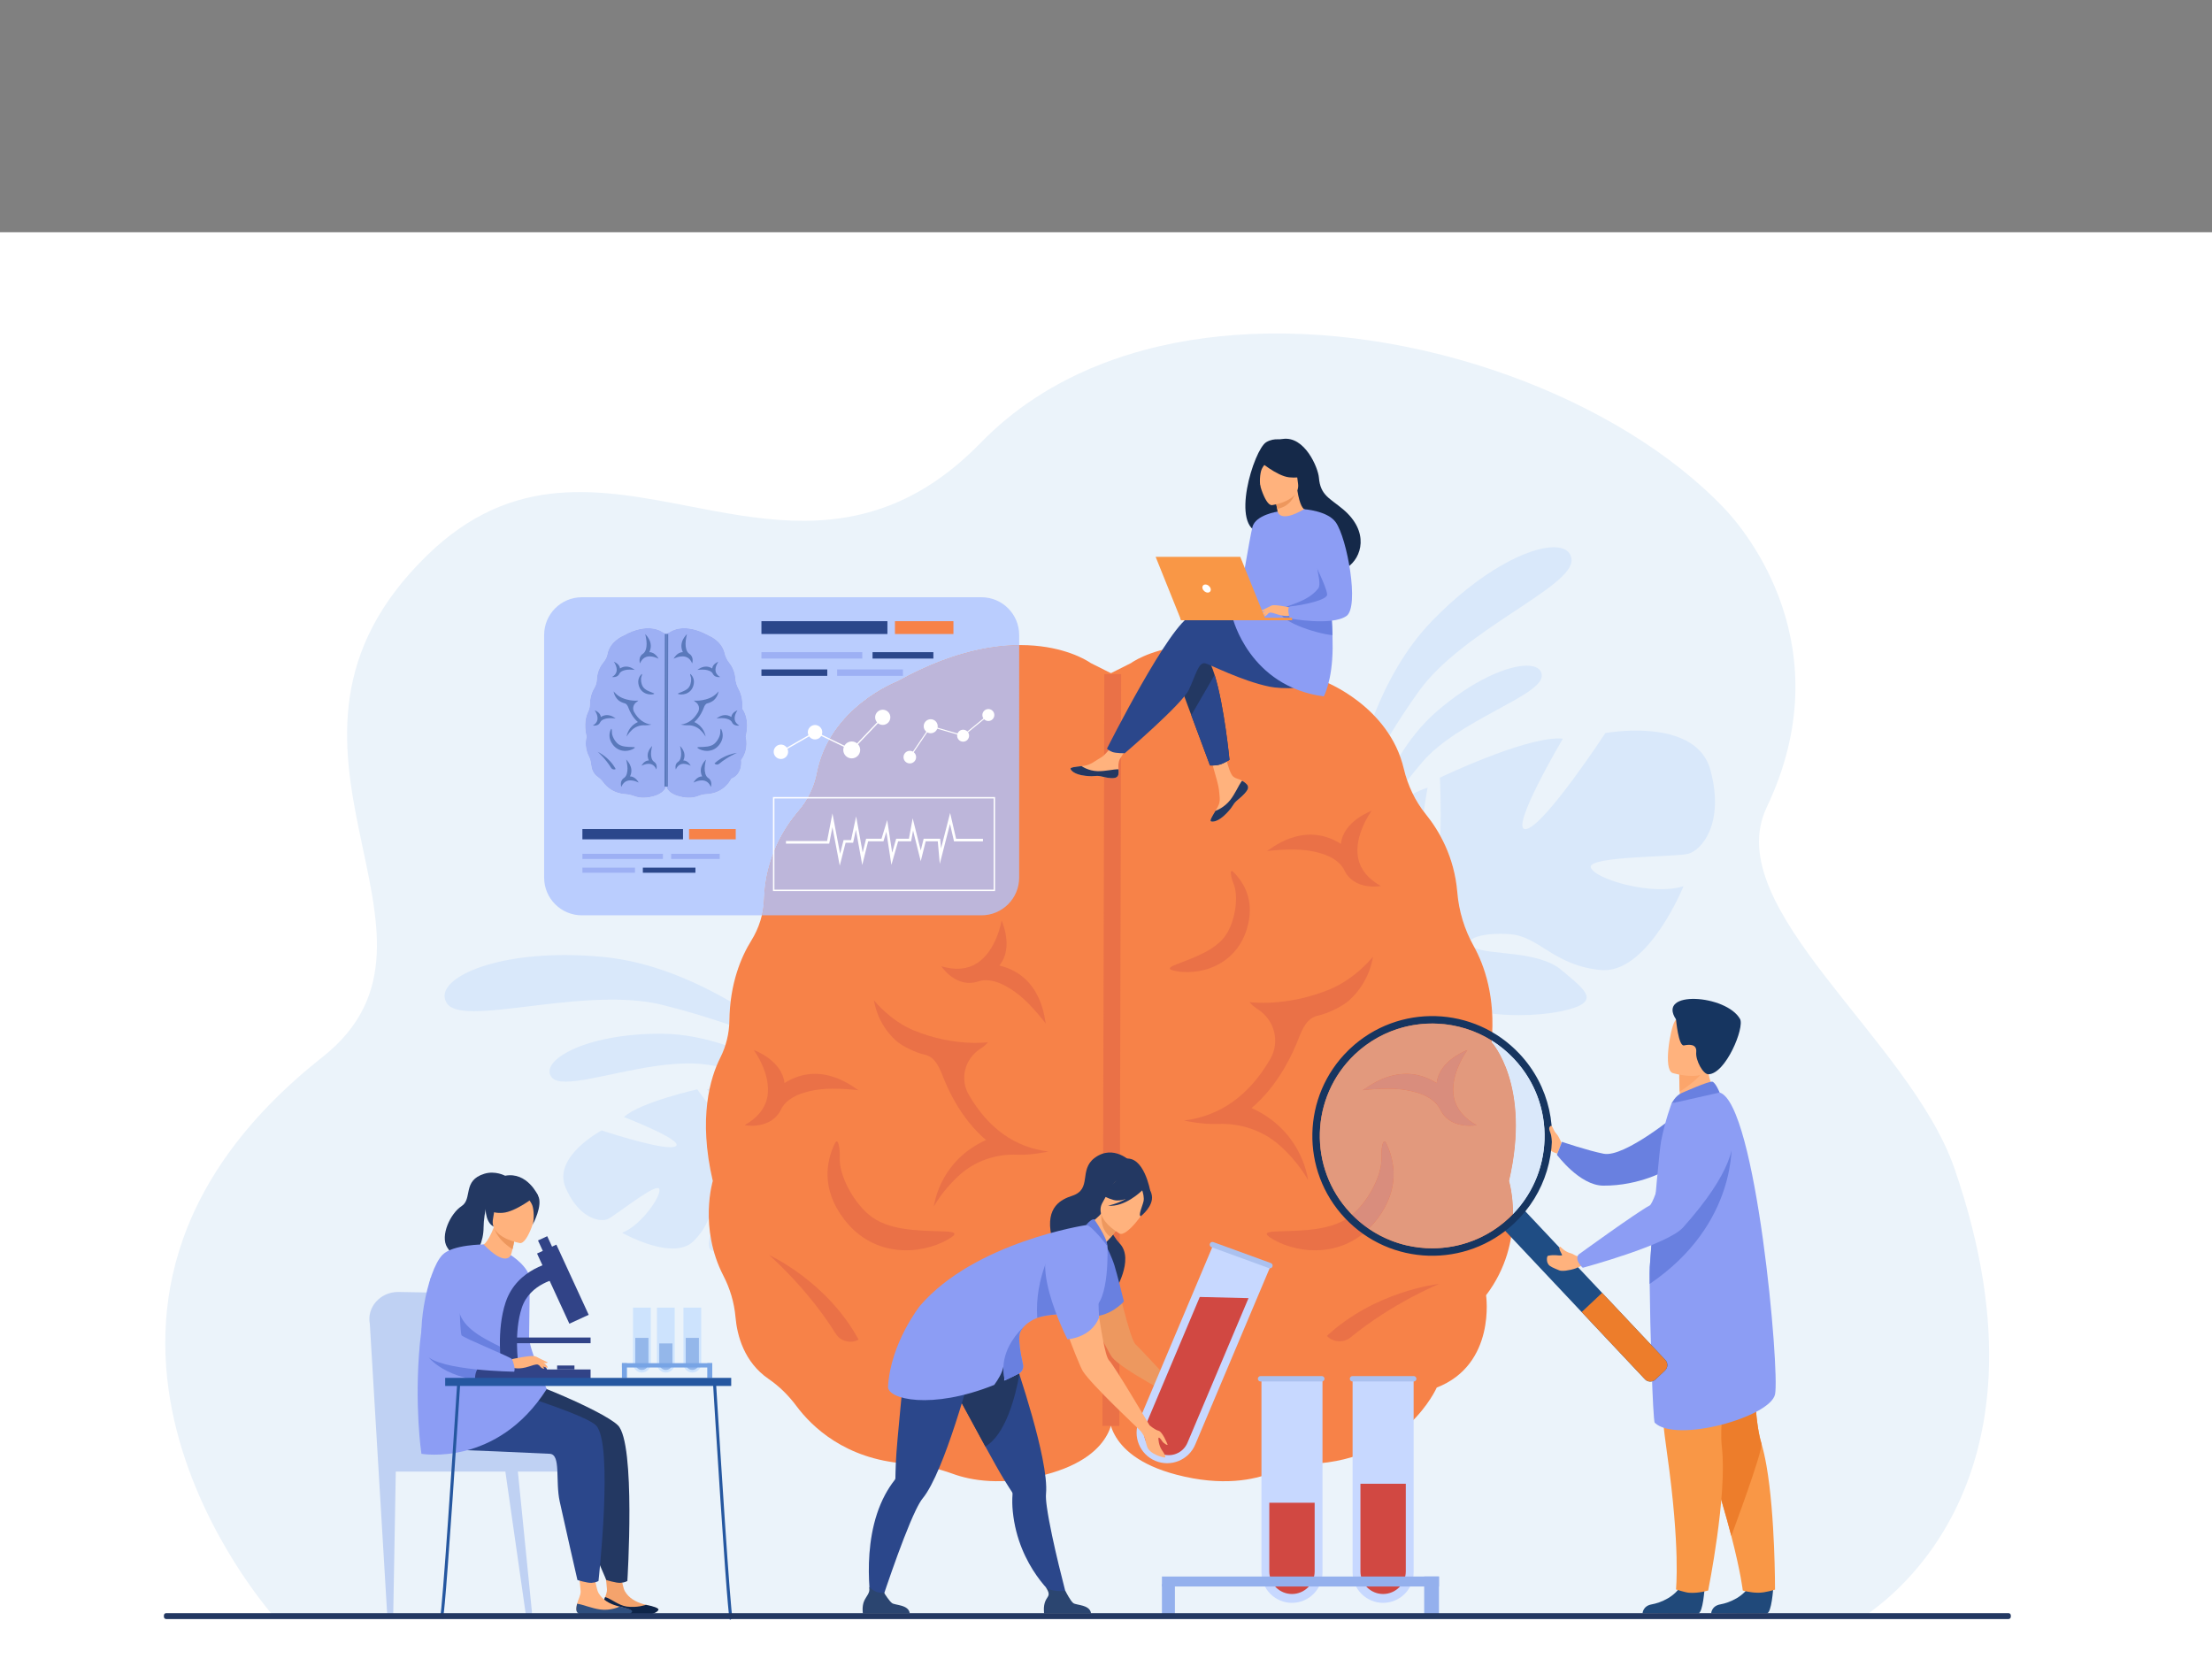 <?xml version="1.0" encoding="UTF-8" standalone="no"?>
<svg
   width="1600px"
   height="1200px"
   viewBox="0 0 1600 1200"
   version="1.1"
   id="svg3746"
   sodipodi:docname="pointing.svg"
   xml:space="preserve"
   inkscape:version="1.2.1 (9c6d41e410, 2022-07-14)"
   xmlns:inkscape="http://www.inkscape.org/namespaces/inkscape"
   xmlns:sodipodi="http://sodipodi.sourceforge.net/DTD/sodipodi-0.dtd"
   xmlns="http://www.w3.org/2000/svg"
   xmlns:svg="http://www.w3.org/2000/svg"><rect x="0" y="0" width="1600" height="1200" fill="#808080" stroke="none"/><defs
     id="defs3750" /><sodipodi:namedview
     id="namedview3748"
     pagecolor="#ffffff"
     bordercolor="#000000"
     borderopacity="0.25"
     inkscape:showpageshadow="2"
     inkscape:pageopacity="0.0"
     inkscape:pagecheckerboard="0"
     inkscape:deskcolor="#d1d1d1"
     showgrid="false"
     inkscape:zoom="0.31274859"
     inkscape:cx="756.19846"
     inkscape:cy="837.7336"
     inkscape:window-width="1900"
     inkscape:window-height="1035"
     inkscape:window-x="9"
     inkscape:window-y="34"
     inkscape:window-maximized="1"
     inkscape:current-layer="g41323" /><title
     id="title3540">pointing</title><g
     id="g41323"
     transform="matrix(0.133,0,0,-0.133,-1313.71,1856.449)"><path
       d="M 9753.084,4547.209 H 21975.265 V 12695.331 H 9753.084 Z"
       style="fill:#ffffff;fill-opacity:1;fill-rule:nonzero;stroke:none;stroke-width:0.407"
       id="path41325" /><path
       d="m 20040.126,5183.048 c -637.915,0 -8684.042,-4.319 -8684.042,-3.3 -3.557,8.311 -1469.901,1650.809 275.081,3029.512 844.976,667.616 -499.056,1689.024 569.395,2729.091 466.544,454.136 943.169,359.903 1431.099,265.629 364.233,-70.399 734.81,-140.759 1112.149,17.03 155.996,65.184 312.521,170.051 469.21,331.017 88.202,90.485 184.88,169.644 288.361,237.966 15.848,10.511 31.9,20.818 48.075,30.799 61.965,38.174 126.214,72.723 192.417,103.807 44.448,20.819 89.711,40.089 135.87,57.811 h 0.04 c 73.171,28.111 148.378,52.392 225.174,72.886 109.063,29.169 221.343,50.844 335.866,65.511 49.947,6.436 100.303,11.488 151.025,15.317 986.452,73.7 2096.592,-340.997 2669.487,-947.096 115.378,-122.059 639.832,-753.62 226.396,-1621.639 -261.025,-548.043 778.879,-1261.166 1021.488,-1964.553 610.742,-1770.587 -458.127,-2399.051 -467.091,-2419.788"
       style="fill:#ebf3fa;fill-opacity:1;fill-rule:nonzero;stroke:none;stroke-width:0.407"
       id="path41327" /><path
       d="m 17435.58,9959.314 c -25.829,40.862 -55.203,76.959 -85.718,108.614 69.3,174.777 169.889,362.347 313.906,511.376 265.344,274.592 527.306,402.884 663.869,402.884 57.281,0 92.48,-22.53 96.636,-66.326 14.096,-148.214 -590.25,-382.432 -829.722,-716.22 -58.83,-82.01 -112.078,-163.695 -158.971,-240.328"
       style="fill:#d9e8fa;fill-opacity:1;fill-rule:nonzero;stroke:none;stroke-width:0.407"
       id="path41329" /><path
       d="m 17530.913,9713.159 c -7.252,20.9 -13.404,42.248 -18.496,63.84 -5.825,24.771 -13.077,48.4 -21.511,71.011 53.044,85.881 118.271,169.685 197.591,238.618 199.629,173.555 388.707,251.451 492.229,251.451 51.211,0 81.482,-19.067 81.766,-55 0.856,-108.574 -453.198,-240.573 -648.345,-467.987 -29.334,-34.182 -57.12,-68.444 -83.234,-101.933"
       style="fill:#d9e8fa;fill-opacity:1;fill-rule:nonzero;stroke:none;stroke-width:0.407"
       id="path41331" /><path
       d="m 18139.333,8437.366 c -48.399,0 -97.94,2.567 -146.421,7.985 -8.108,158.399 -51.903,277.444 -95.741,358.925 80.014,-41.963 346.133,-14.096 473.325,-122.344 127.558,-108.615 230.877,-175.551 -6.233,-224.033 -64.575,-13.2 -143.081,-20.533 -224.93,-20.533 m 462.855,244.444 c -6.274,0 -12.59,0.285 -18.945,0.896 -255.322,24.485 -334.236,182.559 -492.309,194.821 -18.782,1.467 -36.992,2.159 -54.349,2.159 -80.869,0 -143.121,-14.87 -160.722,-35.24 -40.495,81.807 -65.183,170.418 -72.68,261.351 -10.185,123.525 -48.074,226.11 -92.562,307.021 6.028,153.511 -2.12,316.066 -2.12,316.066 0,0 444.358,213.399 645.984,213.399 7.985,0 15.644,-0.326 22.855,-1.059 0,0 -291.173,-492.513 -204.233,-492.513 1.06,0 2.16,0.081 3.301,0.244 97.288,12.1 431.972,522.539 431.972,522.539 0,0 72.518,13.404 166.385,13.404 150.699,0 356.358,-34.548 404.921,-214.377 78.873,-291.866 -48.89,-437.677 -121.855,-455.888 -72.967,-18.17 -541.076,-11.815 -528.935,-72.6 9.614,-48.278 210.954,-119.696 381.739,-119.696 44.244,0 86.492,4.807 122.751,16.011 0,0 -185.248,-456.539 -431.198,-456.539 m -981.645,862.682 c -22.815,30.148 -42.574,62.333 -59.238,95.985 26.156,13.933 53.086,25.585 80.26,33.733 0,0 -10.389,-55.122 -21.022,-129.718"
       style="fill:#d9e8fa;fill-opacity:1;fill-rule:nonzero;stroke:none;stroke-width:0.407"
       id="path41333" /><path
       d="m 13843.399,8385.218 c -108.525,37.278 -232.371,75.411 -363.593,107.881 -84.659,20.941 -178.301,28.681 -274.743,28.681 -137.434,0 -280.535,-15.726 -411.345,-31.492 -130.83,-15.726 -249.34,-31.452 -337.626,-31.452 -73.133,0 -125.534,10.796 -146.942,41.352 -79.489,113.463 188.368,263.958 639.729,263.958 66.683,0 137.393,-3.3 211.557,-10.47 254.991,-24.689 498.396,-131.551 690.542,-243.058 -3.912,-32.755 -6.275,-67.426 -6.763,-104.052 -0.129,-7.13 -0.367,-14.259 -0.816,-21.348"
       style="fill:#d9e8fa;fill-opacity:1;fill-rule:nonzero;stroke:none;stroke-width:0.407"
       id="path41335" /><path
       d="m 12954.016,8075.631 c -35.432,0 -61.441,6.396 -74.881,22.407 -73.578,87.714 173.795,238.17 586.248,238.17 5.432,0 10.908,0 16.395,-0.081 117.707,-1.1 234.132,-26.237 340.856,-61.885 -7.366,-23.141 -16.569,-45.711 -27.532,-67.548 -6.958,-13.893 -14.108,-29.496 -21.125,-46.933 -14.397,2.485 -28.953,4.889 -43.599,7.211 -34.59,5.418 -70.898,7.782 -108.241,7.782 -121.247,0 -253.386,-24.77 -372.653,-49.581 -119.281,-24.77 -225.679,-49.541 -295.468,-49.541"
       style="fill:#d9e8fa;fill-opacity:1;fill-rule:nonzero;stroke:none;stroke-width:0.407"
       id="path41337" /><path
       d="m 13758.765,7155.912 c -32.584,1.181 -28.746,37.522 -18.611,88.611 4.184,-28.518 10.218,-58.178 18.611,-88.611 m -223.298,12.222 c -123.649,0 -274.376,85.514 -274.376,85.514 104.519,40.415 218.3,205.862 201.172,239.351 -1.455,2.852 -4.387,4.155 -8.551,4.155 -44.794,0 -232.589,-151.555 -270.644,-168.748 -7.794,-3.545 -18.203,-5.663 -30.433,-5.663 -53.029,0 -140.462,39.763 -199.271,176.814 -72.368,168.666 196.341,310.851 196.341,310.851 0,0 274.397,-91.341 373.441,-91.341 13.073,0 23.084,1.589 29.016,5.215 50.872,30.881 -281.066,158.725 -281.066,158.725 82.813,79.689 398.435,150.781 398.435,150.781 0,0 22.644,-31.819 54.548,-73.048 -13.742,-111.507 -10.507,-252.592 29.891,-425.25 0,0 -25.124,-82.663 -21.572,-202.359 -16.508,-40.211 -39.978,-83.355 -85.376,-126.907 -28.951,-27.785 -68.631,-38.092 -111.555,-38.092 m 198.398,854.29 c -7.493,6.722 -11.889,10.511 -11.889,10.511 4.942,1.956 10.011,3.789 15.16,5.418 -1.128,-5.215 -2.217,-10.511 -3.271,-15.93"
       style="fill:#d9e8fa;fill-opacity:1;fill-rule:nonzero;stroke:none;stroke-width:0.407"
       id="path41339" /><path
       d="m 16028.522,10352.094 c 0,0 375.18,276.791 1052.9,-100.426 0,0 350.614,-133.303 430.995,-474.669 21.225,-90.24 61.315,-175.062 119.859,-247.54 70.93,-87.755 154.936,-229.981 170.907,-423.662 8.433,-102.585 38.825,-202.236 89.018,-292.436 58.707,-105.396 119.737,-278.299 97.33,-522.702 0,0 216.862,-233.892 94.843,-755.168 0,0 99.286,-326.78 -124.747,-621.457 0,0 55.815,-376.036 -268.277,-502.087 0,0 -171.07,-391.069 -680.41,-414.821 -73.781,-3.463 -146.218,-20.207 -214.661,-47.666 -96.963,-38.948 -271.088,-76.918 -521.318,-11.122 -406.631,106.944 -365.809,353.669 -365.809,353.669 v 4000.117 l 119.37,59.97"
       style="fill:#f78248;fill-opacity:1;fill-rule:nonzero;stroke:none;stroke-width:0.407"
       id="path41341" /><path
       d="m 15809.826,10352.094 c 0,0 -375.179,276.791 -1052.858,-100.426 0,0 -367.358,-139.659 -436.252,-499.113 -14.503,-75.818 -49.418,-146.544 -99.976,-205.496 -77.775,-90.689 -179.586,-251.492 -187.693,-478.01 -2.893,-80.341 -27.296,-158.318 -69.952,-226.884 -53.451,-85.963 -116.151,-230.062 -118.88,-435.599 -0.938,-69.422 -17.885,-137.662 -49.113,-199.874 -54.858,-109.307 -121.456,-327.962 -41.132,-671.201 0,0 -77.122,-253.814 57.986,-515.817 36.088,-69.952 58.659,-145.974 65.544,-224.155 8.962,-101.526 47.014,-245.421 180.114,-336.762 58.137,-39.885 108.492,-89.792 150.414,-146.096 84.903,-114.196 266.199,-289.217 590.372,-313.784 89.019,-6.722 176.61,-25.218 260.333,-55.815 99.611,-36.422 268.195,-66.896 504.694,-4.726 406.591,106.944 365.77,353.669 365.77,353.669 v 4000.117 l -119.371,59.97"
       style="fill:#f78248;fill-opacity:1;fill-rule:nonzero;stroke:none;stroke-width:0.407"
       id="path41343" /><path
       d="m 15579.316,7695.643 c -181.05,22.041 -326.413,125.4 -432.054,307.225 -0.408,0.733 -0.856,1.467 -1.263,2.159 -49.744,86.248 -21.307,195.514 63.189,249.414 16.988,10.837 31.574,22.855 41.311,35.607 0,0 -182.599,-26.4 -403.211,64.289 -129.391,53.166 -217.024,163.981 -217.024,163.981 2.444,-3.544 11.937,-121.122 119.818,-219.388 31.37,-28.559 104.622,-65.226 157.34,-76.837 54.552,-11.978 77.693,-66.081 97.819,-117.496 16.866,-43.063 38.947,-91.503 67.426,-140.881 47.544,-82.296 103.765,-151.107 167.524,-205.618 -122.303,-54.552 -191.032,-139.17 -228.228,-204.885 -46.648,-82.459 -55,-153.551 -55.327,-156.525 0,0 45.385,87.715 141.452,173.188 84.904,75.492 196.982,113.381 311.177,108.451 79.934,-3.463 170.051,17.315 170.051,17.315"
       style="fill:#ea7147;fill-opacity:1;fill-rule:nonzero;stroke:none;stroke-width:0.407"
       id="path41345" /><path
       d="m 14808.219,7158.397 c -9.37,0 -18.782,0.285 -28.193,0.815 -126.989,7.415 -235.685,66.611 -314.233,171.111 -122.343,162.677 -94.476,310.688 -49.58,406.184 0.53,1.1 1.058,2.2 1.588,3.3 18.619,38.785 29.049,-33.774 26.808,-76.592 -4.808,-91.829 67.588,-233.647 157.666,-310.484 104.255,-88.896 273.125,-86.9 401.865,-91.218 48.196,-1.589 88.855,-4.807 45.833,-33.611 -61.559,-41.229 -156.118,-69.503 -241.754,-69.503"
       style="fill:#ea7147;fill-opacity:1;fill-rule:nonzero;stroke:none;stroke-width:0.407"
       id="path41347" /><path
       d="m 14547.234,6672.198 c -43.958,-23.222 -98.713,-8.719 -124.829,33.204 -153.959,247.092 -360.268,426.35 -362.917,427.573 12.915,-5.907 317.899,-148.051 487.746,-460.776"
       style="fill:#ea7147;fill-opacity:1;fill-rule:nonzero;stroke:none;stroke-width:0.407"
       id="path41349" /><path
       d="m 14127.117,7928.272 c 36.626,69.666 132.733,95.618 207.248,105.07 88.692,11.244 212.869,-4.359 212.869,-4.359 -11.651,1.385 -195.229,170.948 -403.373,38.907 -13.077,125.196 -167.077,179.87 -167.077,179.87 0.245,-0.326 25.463,-34.344 46.893,-83.641 19.473,-44.733 39.845,-111.548 26.197,-175.877 -12.752,-60.255 -54.186,-110.488 -123.078,-149.314 0,0 146.014,-28.559 200.321,89.344"
       style="fill:#ea7147;fill-opacity:1;fill-rule:nonzero;stroke:none;stroke-width:0.407"
       id="path41351" /><path
       d="m 15200.633,8621.799 c 75.492,22.326 161.088,-28.478 219.794,-75.329 69.911,-55.733 145.322,-155.629 145.322,-155.629 -7.17,9.289 -13.566,259.11 -253.324,316.31 80.625,96.637 12.425,245.177 12.425,245.177 -0.04,-0.407 -6.844,-42.207 -27.214,-91.952 -18.496,-45.141 -52.229,-106.292 -107.841,-141.37 -52.107,-32.878 -116.966,-38.215 -192.866,-15.889 0,0 81.318,-124.585 203.704,-81.318"
       style="fill:#ea7147;fill-opacity:1;fill-rule:nonzero;stroke:none;stroke-width:0.407"
       id="path41353" /><path
       d="m 16316.803,7864.309 c 196.166,23.874 353.628,135.829 468.069,332.769 0.447,0.815 0.896,1.589 1.344,2.363 53.899,93.459 23.099,211.81 -68.445,270.192 -18.415,11.733 -34.18,24.729 -44.732,38.581 0,0 197.796,-28.6 436.78,69.626 140.188,57.607 235.113,177.629 235.113,177.629 -2.648,-3.829 -12.915,-131.185 -129.84,-237.64 -33.936,-30.922 -113.3,-70.685 -170.417,-83.233 -59.075,-12.996 -84.131,-71.581 -105.967,-127.314 -18.252,-46.648 -42.167,-99.081 -73.048,-152.614 -51.496,-89.141 -112.403,-163.696 -181.458,-222.729 132.487,-59.115 206.962,-150.74 247.213,-221.914 50.559,-89.344 59.563,-166.344 59.93,-169.603 0,0 -49.133,95.007 -153.226,187.611 -91.951,81.807 -213.358,122.833 -337.087,117.496 -86.574,-3.748 -184.229,18.781 -184.229,18.781"
       style="fill:#ea7147;fill-opacity:1;fill-rule:nonzero;stroke:none;stroke-width:0.407"
       id="path41355" /><path
       d="m 17026.789,7158.397 c 9.371,0 18.741,0.285 28.152,0.815 127.029,7.415 235.684,66.611 314.273,171.111 122.303,162.677 94.478,310.688 49.54,406.184 -0.529,1.1 -1.018,2.2 -1.548,3.3 -18.658,38.785 -29.047,-33.774 -26.807,-76.592 4.767,-91.829 -67.589,-233.647 -157.666,-310.484 -104.255,-88.896 -273.166,-86.9 -401.866,-91.218 -48.196,-1.589 -88.855,-4.807 -45.833,-33.611 61.519,-41.229 156.118,-69.503 241.755,-69.503"
       style="fill:#ea7147;fill-opacity:1;fill-rule:nonzero;stroke:none;stroke-width:0.407"
       id="path41357" /><path
       d="m 16453.202,8691.262 c 6.845,2.404 13.648,5.011 20.371,7.822 90.77,37.889 154.57,108.9 184.473,205.333 46.526,150.088 -12.752,251.044 -70.685,309.303 -0.693,0.652 -1.344,1.344 -2.037,1.996 -23.793,23.548 -12.304,-32.063 0.611,-62.781 27.663,-65.837 12.101,-187.936 -33.448,-267.055 -52.76,-91.626 -176.61,-133.344 -269.458,-169.44 -34.793,-13.485 -63.637,-26.237 -24.648,-36.259 55.773,-14.341 132.284,-10.796 194.821,11.081"
       style="fill:#ea7147;fill-opacity:1;fill-rule:nonzero;stroke:none;stroke-width:0.407"
       id="path41359" /><path
       d="m 17093.889,6692.813 c 34.14,-35.893 90.729,-39.396 129.066,-7.904 225.989,185.573 479.598,290.399 482.491,290.725 -14.137,-1.548 -349.228,-40.048 -611.557,-282.821"
       style="fill:#ea7147;fill-opacity:1;fill-rule:nonzero;stroke:none;stroke-width:0.407"
       id="path41361" /><path
       d="m 17186.981,9229.079 c -36.625,69.707 -132.733,95.618 -207.247,105.07 -88.693,11.285 -212.911,-4.319 -212.911,-4.319 11.693,1.345 195.27,170.907 403.414,38.867 13.077,125.196 167.077,179.87 167.077,179.87 -0.245,-0.326 -25.462,-34.304 -46.892,-83.6 -19.474,-44.733 -39.844,-111.548 -26.197,-175.877 12.752,-60.255 54.185,-110.489 123.077,-149.314 0,0 -146.013,-28.6 -200.321,89.303"
       style="fill:#ea7147;fill-opacity:1;fill-rule:nonzero;stroke:none;stroke-width:0.407"
       id="path41363" /><path
       d="m 17707.85,7928.272 c -36.586,69.666 -132.692,95.618 -207.207,105.07 -88.693,11.244 -212.911,-4.318 -212.911,-4.318 11.693,1.344 195.23,170.907 403.374,38.867 13.077,125.196 167.117,179.87 167.117,179.87 -0.245,-0.326 -25.463,-34.344 -46.932,-83.641 -19.475,-44.733 -39.804,-111.548 -26.156,-175.877 12.752,-60.255 54.144,-110.488 123.036,-149.314 0,0 -146.013,-28.559 -200.321,89.344"
       style="fill:#ea7147;fill-opacity:1;fill-rule:nonzero;stroke:none;stroke-width:0.407"
       id="path41365" /><path
       d="m 15964.926,6203.274 -91.503,0.204 10.062,4088.768 91.463,-0.245 -10.022,-4088.727"
       style="fill:#ea7147;fill-opacity:1;fill-rule:nonzero;stroke:none;stroke-width:0.407"
       id="path41367" /><path
       d="m 18369.966,7742.332 c 0,0 -11.489,25.911 -18.944,38.174 -7.456,12.263 -39.315,48.196 -44.774,40.048 -5.419,-8.148 -27.093,-62.863 -15.563,-78.222 11.53,-15.318 -0.733,-42.004 56.548,-58.137 l 22.733,58.137"
       style="fill:#ffb27d;fill-opacity:1;fill-rule:nonzero;stroke:none;stroke-width:0.407"
       id="path41369" /><path
       d="m 19006.905,7905.864 c 0,0 -293.414,-244.892 -407.814,-222.24 -89.426,17.722 -226.721,64.818 -226.721,64.818 l -27.46,-70.237 c 0,0 123.118,-166.996 251.493,-168.096 200.647,-1.711 348.861,86.859 348.861,86.859 l 61.641,308.895"
       style="fill:#6980e0;fill-opacity:1;fill-rule:nonzero;stroke:none;stroke-width:0.407"
       id="path41371" /><path
       d="m 19521.417,5322.666 c 0,0 -8.513,-137.377 -35.077,-139.374 -3.545,-0.244 -134.81,-0.244 -134.81,-0.244 l -167.607,0.978 c 0,0 1.1,40.374 50.11,48.889 48.971,8.556 130.941,42.981 160.641,107.718 31.207,68.118 126.743,-17.967 126.743,-17.967"
       style="fill:#20497a;fill-opacity:1;fill-rule:nonzero;stroke:none;stroke-width:0.407"
       id="path41373" /><path
       d="m 19531.073,5313.133 c 0,0 -50.926,-17.03 -90.689,-17.03 -44.366,0 -84.7,12.059 -84.7,12.059 0,0 -9.614,92.766 -62.373,297.121 -27.663,107.148 -67.182,244.851 -123.403,416.002 -155.466,472.998 -202.726,749.708 -207.044,775.905 -0.244,1.385 -0.325,2.078 -0.325,2.078 l 0.528,0.204 477.888,209.855 c 0,0 -59.074,-651.89 16.296,-902.119 10.552,-34.955 19.597,-75.737 27.337,-119.9 47.585,-271.781 46.485,-674.175 46.485,-674.175"
       style="fill:#f99746;fill-opacity:1;fill-rule:nonzero;stroke:none;stroke-width:0.407"
       id="path41375" /><path
       d="m 19293.311,5605.283 c -27.663,107.148 -67.182,244.851 -123.403,416.002 -155.466,472.998 -202.726,749.708 -207.044,775.905 0.04,0.774 0.08,1.508 0.203,2.281 l 477.888,209.855 c 0,0 -59.074,-651.89 16.296,-902.119 10.552,-34.955 -163.94,-501.924 -163.94,-501.924"
       style="fill:#ed7d2b;fill-opacity:1;fill-rule:nonzero;stroke:none;stroke-width:0.407"
       id="path41377" /><path
       d="m 19148.153,5322.666 c 0,0 -8.515,-137.377 -35.079,-139.374 -3.544,-0.244 -134.81,-0.244 -134.81,-0.244 l -167.607,0.978 c 0,0 1.1,40.374 50.111,48.889 48.971,8.556 130.94,42.981 160.64,107.718 31.207,68.118 126.745,-17.967 126.745,-17.967"
       style="fill:#20497a;fill-opacity:1;fill-rule:nonzero;stroke:none;stroke-width:0.407"
       id="path41379" /><path
       d="m 18877.228,6993.968 c 0,0 -6.233,-422.439 66.854,-941.108 73.089,-518.669 48.319,-738.871 48.319,-738.871 0,0 50.233,-16.256 70.481,-17.885 51.619,-4.237 104.581,12.1 104.581,12.1 0,0 104.622,518.832 74.597,778.471 -29.985,259.599 143.284,890.834 143.284,890.834 l -508.116,16.459"
       style="fill:#f99746;fill-opacity:1;fill-rule:nonzero;stroke:none;stroke-width:0.407"
       id="path41381" /><path
       d="m 19219.366,8014.194 -65.225,-84.129 -136.928,-7.415 c -0.735,11 -2.771,56.915 -4.523,98.552 -0.128,2.445 -0.204,4.889 -0.327,7.293 -1.466,35.404 -2.036,74.23 -2.036,74.23 l 108.533,75.329 40.74,31.207 c 0.04,-0.733 6.397,-38.255 6.397,-43.796 0.488,-108.085 53.369,-151.27 53.369,-151.27"
       style="fill:#ffb27d;fill-opacity:1;fill-rule:nonzero;stroke:none;stroke-width:0.407"
       id="path41383" /><path
       d="m 18849.36,6975.675 c 1.915,-222.973 16.785,-744.575 27.704,-755.208 116.151,-112.077 626.958,30.759 654.05,154.244 27.052,123.525 -102.91,1583.546 -301.276,1641.846 -41.148,12.1 -261.23,-59.033 -261.23,-59.033 0,0 -34.507,-90.281 -57.159,-205.333 -8.392,-42.615 -35.77,-346.743 -51.74,-549.957 -4.237,-54.144 -7.701,-101.159 -9.737,-134.077 -0.815,-13.648 -0.978,-46.811 -0.612,-92.481"
       style="fill:#8c9df4;fill-opacity:1;fill-rule:nonzero;stroke:none;stroke-width:0.407"
       id="path41385" /><path
       d="m 19157.237,8161.512 c -15.807,-52.026 -106.333,-115.703 -144.547,-140.311 -0.128,2.445 -0.204,4.889 -0.327,7.293 -1.466,35.404 -2.688,106.944 -2.688,106.944 l 109.185,42.615 c 26.97,6.967 44.896,4.889 38.377,-16.541"
       style="fill:#fca56b;fill-opacity:1;fill-rule:nonzero;stroke:none;stroke-width:0.407"
       id="path41387" /><path
       d="m 18973.823,8122.727 c 0,0 202.766,-63.229 240.248,63.637 37.44,126.907 88.815,204.192 -39.071,249.944 -127.885,45.752 -167.443,4.807 -190.258,-34.507 -22.775,-39.315 -62.701,-259.314 -10.919,-279.073"
       style="fill:#ffb27d;fill-opacity:1;fill-rule:nonzero;stroke:none;stroke-width:0.407"
       id="path41389" /><path
       d="m 18992.727,8414.022 c 0,0 12.915,-147.644 43.47,-141.248 30.515,6.396 70.808,7.455 66.325,-37.033 -4.44,-44.529 37.646,-120.062 65.674,-119.9 94.437,0.611 198.448,254.629 172.618,300.584 -74.636,132.611 -455.928,159.337 -348.087,-2.404"
       style="fill:#163560;fill-opacity:1;fill-rule:nonzero;stroke:none;stroke-width:0.407"
       id="path41391" /><path
       d="m 19022.549,8013.338 c 2.607,1.1 150.944,67.67 168.299,61.926 17.356,-5.704 38.99,-58.707 38.99,-58.707 l -261.23,-59.074 c 0,0 20.575,41.8 53.941,55.855"
       style="fill:#6980e0;fill-opacity:1;fill-rule:nonzero;stroke:none;stroke-width:0.407"
       id="path41393" /><path
       d="m 18061.519,7266.4 762.704,-810.005 c 14.708,-15.644 40.131,-15.889 56.426,-0.57 l 51.864,48.807 c 16.295,15.359 17.599,40.741 2.851,56.385 l -764.172,811.471 c -14.748,15.644 -27.539,3.341 -43.877,-11.978 l -51.862,-48.848 c -16.297,-15.319 -28.682,-29.618 -13.934,-45.263"
       style="fill:#1f4d84;fill-opacity:1;fill-rule:nonzero;stroke:none;stroke-width:0.407"
       id="path41395" /><path
       d="m 18479.639,6822.653 343.445,-365.076 c 15.359,-16.296 41.27,-17.07 57.565,-1.752 l 51.864,48.807 c 16.295,15.359 17.11,41.229 1.752,57.566 l -343.445,365.036 -111.181,-104.581"
       style="fill:#ed7d2b;fill-opacity:1;fill-rule:nonzero;stroke:none;stroke-width:0.407"
       id="path41397" /><path
       d="m 17247.766,8225.678 c 90.525,85.107 200.118,137.296 314.069,157.014 195.515,33.855 403.74,-28.07 549.918,-183.373 231.324,-245.869 219.51,-632.702 -26.36,-863.986 -155.344,-146.137 -366.992,-195.229 -560.102,-149.559 -112.484,26.685 -218.695,85.433 -303.844,175.918 -231.284,245.869 -219.469,632.661 26.319,863.986 m -55.896,-891.771 c 246.644,-262.207 659.183,-274.755 921.349,-28.111 85.841,80.789 144.955,179.259 176.896,284.532 65.714,216.129 17.07,460.491 -148.827,636.816 -246.643,262.166 -659.141,274.673 -921.307,28.07 -3.423,-3.3 -6.885,-6.559 -10.185,-9.9 -252.266,-247.621 -261.351,-652.705 -17.926,-911.408"
       style="fill:#163560;fill-opacity:1;fill-rule:nonzero;stroke:none;stroke-width:0.407"
       id="path41399" /><path
       d="m 18106.293,7355.989 c 0.08,107.229 -21.919,179.503 -21.919,179.503 122.019,521.276 -94.843,755.168 -94.843,755.168 0.244,2.852 0.488,5.663 0.733,8.474 12.058,-7.537 23.874,-15.522 35.484,-23.956 30.434,-22.163 59.238,-47.463 85.964,-75.859 124.829,-132.692 178.851,-306.288 163.532,-474.424 -12.181,-134.444 -68.77,-265.344 -168.951,-368.906"
       style="fill:#dae8fa;fill-opacity:1;fill-rule:nonzero;stroke:none;stroke-width:0.407"
       id="path41401" /><path
       d="m 17666.742,7169.315 c -47.544,0 -95.048,5.5 -141.451,16.5 -27.622,6.519 -54.877,14.992 -81.522,25.422 -42.574,16.622 -83.64,38.215 -122.303,64.696 16.948,16.459 32.878,34.63 47.748,54.389 122.303,162.677 94.478,310.688 49.54,406.184 -0.529,1.1 -1.018,2.2 -1.548,3.3 -3.748,7.741 -7.13,11.041 -10.145,11.041 -12.139,0 -18.455,-53.33 -16.662,-87.633 4.767,-91.829 -67.589,-233.647 -157.666,-310.484 -0.489,-0.407 -0.978,-0.815 -1.467,-1.222 -3.3,3.381 -6.56,6.763 -9.819,10.226 -229.695,244.158 -219.632,627.324 21.349,859.179 1.63,1.589 3.299,3.178 4.97,4.766 76.349,71.785 166.303,120.144 260.984,145.363 0.08,0.041 0.163,0.041 0.245,0.081 0.163,0.041 0.285,0.081 0.407,0.122 17.355,4.563 34.834,8.393 52.433,11.448 34.671,5.989 69.708,9.004 104.745,9.004 9.859,0 19.677,-0.244 29.496,-0.733 102.747,-4.93 204.313,-35.648 294.188,-91.829 -0.245,-2.811 -0.489,-5.622 -0.733,-8.474 0,0 216.862,-233.892 94.843,-755.168 0,0 22.001,-72.274 21.919,-179.503 -6.763,-7.007 -13.73,-13.893 -20.9,-20.615 -117.984,-111.059 -268.48,-166.059 -418.651,-166.059 m -241.183,868.101 c 25.543,0 51.576,-1.1 75.084,-4.074 74.515,-9.452 170.621,-35.404 207.207,-105.07 36.585,-79.403 114.766,-92.4 161.903,-92.4 22.856,0 38.418,3.056 38.418,3.056 -68.892,38.826 -110.284,89.059 -123.036,149.314 -13.648,64.329 6.681,131.144 26.156,175.877 21.469,49.296 46.687,83.314 46.932,83.641 0,0 -154.04,-54.674 -167.117,-179.87 -58.26,36.952 -114.564,50.274 -165.774,50.274 -131.633,0 -229.166,-88.163 -237.6,-89.14 v 0 0 c 0.368,0.041 67.264,8.393 137.827,8.393"
       style="fill:#e2997d;fill-opacity:1;fill-rule:nonzero;stroke:none;stroke-width:0.407"
       id="path41403" /><path
       d="m 17321.466,7275.933 c -26.197,17.967 -51.292,38.174 -74.963,60.663 -5.133,4.848 -10.226,9.819 -15.237,14.911 0.489,0.407 0.978,0.815 1.467,1.222 90.077,76.837 162.433,218.655 157.666,310.484 -1.793,34.304 4.523,87.633 16.662,87.633 3.015,0 6.397,-3.3 10.145,-11.041 0.53,-1.1 1.019,-2.2 1.548,-3.3 44.938,-95.496 72.763,-243.506 -49.54,-406.184 -14.87,-19.759 -30.8,-37.929 -47.748,-54.389"
       style="fill:#d98d7d;fill-opacity:1;fill-rule:nonzero;stroke:none;stroke-width:0.407"
       id="path41405" /><path
       d="m 17869.753,7835.872 c -47.137,0 -125.318,12.996 -161.903,92.4 -36.586,69.666 -132.692,95.618 -207.207,105.07 -23.508,2.974 -49.541,4.074 -75.084,4.074 -70.563,0 -137.459,-8.352 -137.827,-8.393 8.434,0.978 105.967,89.14 237.6,89.14 51.21,0 107.514,-13.322 165.774,-50.274 13.077,125.196 167.117,179.87 167.117,179.87 -0.245,-0.326 -25.463,-34.344 -46.932,-83.641 -19.475,-44.733 -39.804,-111.548 -26.156,-175.877 12.752,-60.255 54.144,-110.488 123.036,-149.314 0,0 -15.562,-3.056 -38.418,-3.056 m -582.021,193.151 v 0 0"
       style="fill:#d98d7d;fill-opacity:1;fill-rule:nonzero;stroke:none;stroke-width:0.407"
       id="path41407" /><path
       d="m 17443.769,7211.237 c -71.459,27.907 -138.641,69.748 -197.266,125.359 23.671,-22.489 48.766,-42.696 74.963,-60.663 38.663,-26.481 79.729,-48.074 122.303,-64.696 m -200.973,1009.674 c 1.63,1.589 3.299,3.178 4.97,4.766 63.719,59.929 136.929,103.522 214.418,130.981 15.359,5.459 30.881,10.226 46.566,14.381 -94.681,-25.218 -184.635,-73.578 -260.984,-145.363 -1.671,-1.589 -3.34,-3.178 -4.97,-4.766 m 782.952,54.266 c -11.61,8.433 -23.426,16.418 -35.484,23.956 -89.875,56.181 -191.441,86.9 -294.188,91.829 116.517,-5.582 231.529,-44.367 329.672,-115.785 m -516.753,95.944 c 0.163,0.041 0.285,0.081 0.407,0.122 -0.129,-0.041 -0.244,-0.081 -0.407,-0.122"
       style="fill:#45648e;fill-opacity:1;fill-rule:nonzero;stroke:none;stroke-width:0.407"
       id="path41409" /><path
       d="m 18849.36,6975.675 c 484.651,328.206 445.173,779.653 445.173,779.653 -189.118,-106.7 -376.565,-359.251 -434.824,-553.095 -4.237,-54.144 -7.701,-101.159 -9.737,-134.077 -0.815,-13.648 -0.978,-46.811 -0.612,-92.481"
       style="fill:#6980e0;fill-opacity:1;fill-rule:nonzero;stroke:none;stroke-width:0.407"
       id="path41411" /><path
       d="m 18422.196,7141.775 c -32.308,7.456 -54.023,31.9 -58.544,36.178 0,0 -13.771,-0.937 2.28,-30.352 1.346,-2.444 4.319,-8.759 6.56,-13.241 0.896,-1.833 -0.367,-3.952 -2.404,-4.074 -18.659,-1.426 -37.4,5.948 -73.292,-1.548 -4.97,-1.018 -6.397,-12.915 -6.233,-17.966 0.325,-8.556 -0.286,-18.17 9.655,-31.289 5.786,-7.659 21.959,-15.848 57.893,-30.311 13.729,-5.541 52.881,-1.385 89.588,11.244 l 29.333,13.567 -9.085,54.511 -7.374,-1.548 c -11.693,-2.445 -26.196,11.855 -38.377,14.829"
       style="fill:#ffb27d;fill-opacity:1;fill-rule:nonzero;stroke:none;stroke-width:0.407"
       id="path41413" /><path
       d="m 19152.348,7957.483 c 0,0 411.685,-78.385 -121.162,-674.583 -85.188,-95.374 -545.639,-219.51 -545.639,-219.51 0,0 -46.689,39.722 -23.141,71.907 0,0 317.003,230.184 386.751,266.81 31.37,16.459 121.774,367.399 172.943,451.935 51.171,84.537 130.248,103.44 130.248,103.44"
       style="fill:#8c9df4;fill-opacity:1;fill-rule:nonzero;stroke:none;stroke-width:0.407"
       id="path41415" /><path
       d="m 18358.803,7735.121 c 0,0 -13.444,25.748 -16.093,39.315 -2.607,13.567 -19.555,53.166 -26.563,60.133 -2.81,2.77 -12.017,-0.815 -13.118,-12.833 -0.448,-5.215 2.118,-14.707 6.641,-26.033 7.334,-18.415 6.152,-43.389 8.719,-51.74 6.355,-20.737 40.414,-8.841 40.414,-8.841"
       style="fill:#ffb27d;fill-opacity:1;fill-rule:nonzero;stroke:none;stroke-width:0.407"
       id="path41417" /><path
       d="m 15906.3,7144.912 c -27.704,89.018 -148.255,105.722 -196.777,26.115 -8.718,-14.341 -14.259,-30.8 -14.748,-49.663 -2.648,-104.377 203.214,-508.402 230.51,-544.132 49.744,-65.063 350.043,-221.506 350.043,-221.506 l 63.8,9.289 c 0,0 -36.096,22.652 -73.454,59.97 -77.123,77 -189.607,202.236 -210.182,219.551 -35.362,29.781 -96.555,331.343 -149.192,500.376"
       style="fill:#ed985f;fill-opacity:1;fill-rule:nonzero;stroke:none;stroke-width:0.407"
       id="path41419" /><path
       d="m 15993.485,7655.595 c 1.63,6.722 -145.688,-66.57 -153.144,-74.881 -69.095,-76.633 -49.377,-176.651 -9.859,-177.588 25.34,-0.611 20.451,-42.778 20.451,-42.778 l 282.455,119.492 c 0,0 -34.018,198.325 -139.903,175.755"
       style="fill:#233862;fill-opacity:1;fill-rule:nonzero;stroke:none;stroke-width:0.407"
       id="path41421" /><path
       d="m 16028.237,7640.114 c 0,0 -94.396,97.329 -197.022,21.144 -88.978,-66.122 -11.733,-170.296 -123.28,-206.636 -55.571,-18.13 -146.301,-57.933 -112.363,-217.188 22.855,-107.229 360.391,-218.777 340.591,-308.895 0,0 114.889,179.707 30.351,267.666 -40.21,41.841 -90.973,147.114 -86.491,164.144 4.522,17.03 148.214,279.766 148.214,279.766"
       style="fill:#233862;fill-opacity:1;fill-rule:nonzero;stroke:none;stroke-width:0.407"
       id="path41423" /><path
       d="m 15682.92,5260.862 -61.152,8.963 c 0,0 -205.495,163.329 -236.133,468.11 -3.096,31.004 -3.748,62.496 -1.425,94.192 0.244,3.667 -0.164,7.333 -2.16,10.43 l -0.04,0.081 c -6.599,10.063 -22.977,35.322 -45.14,71.255 -21.836,35.404 -59.236,102.34 -100.384,177.425 -74.108,135.218 -160.397,296.958 -189.975,348.495 -94.314,164.144 -48.847,274.551 -48.847,274.551 0,0 263.062,26.033 335.132,89.059 l 25.993,-40.007 c 0,0 56.995,-252.306 54.266,-253.488 2.81,-8.596 5.663,-17.315 8.556,-26.196 45.018,-138.844 96.717,-312.358 124.951,-453.688 15.848,-79.526 24.241,-148.785 19.718,-196.003 -1.548,-16.174 0.367,-41.066 4.645,-71.785 25.462,-181.092 111.995,-501.395 111.995,-501.395"
       style="fill:#2b478b;fill-opacity:1;fill-rule:nonzero;stroke:none;stroke-width:0.407"
       id="path41425" /><path
       d="m 15811.131,5183.496 h -255.037 c 0,0 -6.11,38.866 7.211,68.363 12.793,28.315 30.962,29.211 2.322,73.537 16.215,-16.663 68.322,-23.589 105.192,-18.618 4.522,-7.333 29.089,-56.467 44.204,-67.304 16.663,-11.978 90.974,-7.7 96.108,-55.977"
       style="fill:#2b4570;fill-opacity:1;fill-rule:nonzero;stroke:none;stroke-width:0.407"
       id="path41427" /><path
       d="m 15421.609,6483.732 c -22.244,-122.874 -74.88,-327.351 -185.125,-392.413 -74.108,135.218 -160.396,296.958 -189.973,348.495 -94.315,164.144 -48.849,274.551 -48.849,274.551 0,0 263.063,26.033 335.133,89.059 l 25.992,-40.007 c 0,0 56.996,-252.306 54.266,-253.488 2.812,-8.596 5.664,-17.315 8.556,-26.196"
       style="fill:#233862;fill-opacity:1;fill-rule:nonzero;stroke:none;stroke-width:0.407"
       id="path41429" /><path
       d="m 15242.758,6695.42 0.897,47.667 c -95.049,-11.978 -327.678,113.585 -327.678,113.585 0,0 -99.406,-66.122 -113.014,-254.955 -6.64,-92.196 -48.685,-482.002 -53.329,-598.398 -1.711,-42.166 -2.241,-72.274 -2.444,-84.292 v -0.122 c -0.04,-3.667 -1.793,-6.926 -4.034,-9.819 -19.678,-25.015 -36.708,-51.496 -51.496,-78.955 -144.996,-269.784 -69.177,-636.368 -69.177,-636.368 l 33.691,8.556 c 0,0 122.589,380.028 202.727,544.417 13.607,27.867 25.951,49.581 36.298,62.129 30.148,36.585 61.886,98.755 93.215,173.514 59.197,141.411 116.681,328.003 157.667,472.51 2.893,-0.53 96.677,240.532 96.677,240.532"
       style="fill:#2b478b;fill-opacity:1;fill-rule:nonzero;stroke:none;stroke-width:0.407"
       id="path41431" /><path
       d="m 15963.989,7291.252 v -0.041 h -0.04 l -0.116,-0.244 -0.08,-0.122 -0.327,-0.489 -0.08,-0.122 c -1.303,-2.159 -4.767,-7.537 -9.859,-14.952 -0.448,-0.652 -0.936,-1.344 -1.385,-2.078 -8.066,-11.652 -19.678,-27.581 -33.163,-43.47 -18.292,-21.552 -40.088,-43.103 -61.233,-53.818 v -0.041 c -6.396,5.215 -122.874,103.644 -114.359,100.059 21.511,4.359 87.674,37.115 130.085,90.567 19.718,24.852 90.566,-75.248 90.566,-75.248"
       style="fill:#ffb27d;fill-opacity:1;fill-rule:nonzero;stroke:none;stroke-width:0.407"
       id="path41433" /><path
       d="m 15896.97,7175.874 c 0,0 27.297,-53.9 41.883,-100.588 14.584,-46.689 51.046,-195.188 51.046,-195.188 0,0 -75.206,-85.8 -179.828,-80.789 0,0 -56.222,88.04 -36.423,167.566 19.842,79.485 123.322,208.999 123.322,208.999"
       style="fill:#6980e0;fill-opacity:1;fill-rule:nonzero;stroke:none;stroke-width:0.407"
       id="path41435" /><path
       d="m 15963.989,7291.211 -0.163,-0.244 -0.08,-0.122 -0.326,-0.489 -0.08,-0.122 c -1.426,-2.078 -5.052,-7.456 -9.86,-14.952 -0.448,-0.652 -0.936,-1.344 -1.385,-2.078 -8.066,-11.652 -19.677,-27.581 -33.162,-43.47 -54.879,37.441 -54.796,108.085 -50.356,145.118 l 95.374,-83.64 h 0.04"
       style="fill:#ed985f;fill-opacity:1;fill-rule:nonzero;stroke:none;stroke-width:0.407"
       id="path41437" /><path
       d="m 15966.637,7249.289 c 0,0 -144.059,80.177 -92.766,169.114 51.333,88.937 67.262,159.173 161.415,111.751 94.11,-47.422 92.277,-91.585 82.335,-125.44 -9.859,-33.815 -112.199,-173.962 -150.984,-155.425"
       style="fill:#ffb27d;fill-opacity:1;fill-rule:nonzero;stroke:none;stroke-width:0.407"
       id="path41439" /><path
       d="m 16141.985,7456.618 c -6.601,39.478 -26.685,43.226 -40.659,40.618 -53.167,87.959 -140.107,53.615 -140.107,53.615 -46.404,-58.259 -113.504,-68.2 -113.504,-68.2 0,0 16.704,-31.085 85.555,-50.315 21.064,-5.907 44.937,-2.322 67.956,5.418 -47.789,-26.644 -97.737,-36.87 -97.737,-36.87 90.73,-8.27 177.099,74.677 186.063,83.559 4.195,-12.874 11.53,-39.763 7.129,-59.441 -5.988,-26.767 -29.7,-75.207 -15.236,-81.481 0,0 70.439,53.859 60.54,113.096"
       style="fill:#233862;fill-opacity:1;fill-rule:nonzero;stroke:none;stroke-width:0.407"
       id="path41441" /><path
       d="m 14825.289,5183.496 h -255.037 c 0,0 -6.11,38.866 7.212,68.363 12.752,28.315 32.756,41.148 27.989,75.411 16.174,-16.704 42.614,-35.404 79.484,-30.433 4.523,-7.333 29.131,-46.526 44.245,-57.363 16.664,-11.978 90.973,-7.7 96.107,-55.977"
       style="fill:#2b4570;fill-opacity:1;fill-rule:nonzero;stroke:none;stroke-width:0.407"
       id="path41443" /><path
       d="m 15817.159,6840.661 c -32.795,-11.448 -78.873,-17.722 -125.969,-22.855 -67.059,-7.293 -136.278,-12.304 -172.537,-26.767 -7.088,-2.811 -27.744,-11.448 -48.399,-26.4 v -0.041 c 0,0 -0.489,-0.326 -1.427,-1.1 -6.844,-4.97 -13.688,-10.755 -20.003,-17.233 -9.615,-9.9 -18.008,-21.47 -23.385,-34.711 -13.282,-32.878 4.319,-123.974 15.603,-173.759 4.563,-20.044 -4.888,-40.74 -23.139,-50.192 -25.505,-13.2 -50.56,-25.381 -75.208,-36.504 -1.304,-0.611 -2.567,-1.141 -3.87,-1.752 0.244,5.052 0.325,10.104 0.325,14.992 0.04,34.385 -4.318,62.944 -4.318,62.944 -6.071,-34.67 -28.885,-72.111 -50.193,-100.955 -342.221,-137.296 -581.327,-77.611 -577.417,-9.207 13.485,237.518 173.678,439.55 173.678,439.55 298.711,347.354 902.975,438.817 902.975,438.817 0,0 28.925,3.463 63.84,-38.5 50.234,-60.418 52.759,-76.185 52.759,-76.185 0,0 13.242,-306.451 -83.315,-340.143"
       style="fill:#8c9df4;fill-opacity:1;fill-rule:nonzero;stroke:none;stroke-width:0.407"
       id="path41445" /><path
       d="m 15691.19,6817.846 c -67.059,-7.333 -136.319,-12.344 -172.578,-26.807 -14.829,221.466 89.711,388.054 89.711,388.054 0,0 68.159,-277.443 82.867,-361.247"
       style="fill:#6980e0;fill-opacity:1;fill-rule:nonzero;stroke:none;stroke-width:0.407"
       id="path41447" /><path
       d="m 15441.042,6537.795 c 4.563,-20.044 -4.888,-40.74 -23.139,-50.192 -25.505,-13.2 -50.56,-25.381 -75.208,-36.504 -1.304,4.196 -2.485,8.596 -3.545,13.241 -3.87,17.355 -5.663,38.093 -4.318,62.944 5.703,105.151 77.325,184.759 113.992,218.981 -9.615,-9.9 -18.008,-21.47 -23.385,-34.711 -13.282,-32.878 4.319,-123.974 15.603,-173.759"
       style="fill:#6980e0;fill-opacity:1;fill-rule:nonzero;stroke:none;stroke-width:0.407"
       id="path41449" /><path
       d="m 15783.875,7295.489 c 0,0 26.318,33.244 44.081,32.185 0,0 71.907,-100.67 72.518,-146.87 0,0 -89.71,119.37 -116.599,114.685"
       style="fill:#6980e0;fill-opacity:1;fill-rule:nonzero;stroke:none;stroke-width:0.407"
       id="path41451" /><path
       d="m 16473.776,6321.3 c 0,0 -38.215,-0.693 -46.484,0.489 -8.109,1.181 -18.945,4.685 -29.823,5.093 -10.714,0.367 -20.534,-3.096 -30.596,-5.174 -1.507,-0.285 -3.015,-0.407 -4.563,-0.407 h -63.392 c 0,0 -6.397,3.015 -13.363,14.219 -2.974,4.848 -3.382,16.378 -10.227,20.207 -38.417,21.429 63.8,9.289 63.8,9.289 0,0 64.166,1.181 70.074,-3.259 10.552,-7.904 66.978,-37.441 64.574,-40.456"
       style="fill:#ed985f;fill-opacity:1;fill-rule:nonzero;stroke:none;stroke-width:0.407"
       id="path41453" /><path
       d="m 16298.918,6321.259 c 0,0 38.907,-11.245 49.499,-18.456 l 11.163,-7.048 c 0,0 6.478,7.211 -3.707,15.237 -5.377,4.237 -20.208,16.581 -20.696,30.759 -0.448,14.219 -44.408,1.793 -36.259,-20.492"
       style="fill:#ed985f;fill-opacity:1;fill-rule:nonzero;stroke:none;stroke-width:0.407"
       id="path41455" /><path
       d="m 16903.996,5241.103 v 0 c -91.666,0 -165.977,74.311 -165.977,165.977 v 1048.378 h 331.996 V 5407.08 c 0,-91.666 -74.311,-165.977 -166.019,-165.977"
       style="fill:#c7d8ff;fill-opacity:1;fill-rule:nonzero;stroke:none;stroke-width:0.407"
       id="path41457" /><path
       d="m 16903.996,5289.218 v 0 c -68.117,0 -123.321,55.244 -123.321,123.363 v 372.899 h 246.684 v -372.899 c 0,-68.118 -55.244,-123.363 -123.363,-123.363"
       style="fill:#d14842;fill-opacity:1;fill-rule:nonzero;stroke:none;stroke-width:0.407"
       id="path41459" /><path
       d="m 17399.647,5241.103 v 0 c -91.666,0 -165.977,74.311 -165.977,165.977 v 1048.378 h 331.994 V 5407.08 c 0,-91.666 -74.309,-165.977 -166.017,-165.977"
       style="fill:#c7d8ff;fill-opacity:1;fill-rule:nonzero;stroke:none;stroke-width:0.407"
       id="path41461" /><path
       d="m 17399.647,5289.218 v 0 c -68.119,0 -123.321,55.244 -123.321,123.363 v 476.339 h 246.683 v -476.339 c 0,-68.118 -55.244,-123.363 -123.362,-123.363"
       style="fill:#d14842;fill-opacity:1;fill-rule:nonzero;stroke:none;stroke-width:0.407"
       id="path41463" /><path
       d="m 16160.399,6013.545 v 0 c -84.495,35.648 -124.055,133.018 -88.407,217.474 l 407.651,965.878 305.84,-129.066 -407.61,-965.878 c -35.648,-84.496 -133.019,-124.055 -217.474,-88.407"
       style="fill:#c7d8ff;fill-opacity:1;fill-rule:nonzero;stroke:none;stroke-width:0.407"
       id="path41465" /><path
       d="m 16190.791,6052.982 -23.385,9.859 c -56.303,23.752 -82.662,88.652 -58.911,144.955 l 294.066,696.827 265.059,-6.396 -331.874,-786.334 c -23.751,-56.304 -88.651,-82.704 -144.955,-58.911"
       style="fill:#d14842;fill-opacity:1;fill-rule:nonzero;stroke:none;stroke-width:0.407"
       id="path41467" /><path
       d="m 16129.192,6207.144 c 0,0 27.825,-24.729 48.97,-29.944 21.144,-5.215 45.223,-65.796 49.052,-74.474 3.87,-8.637 -20.207,3.87 -29.822,18.618 -9.616,14.748 -16.174,20.493 -18.986,17.315 -2.81,-3.219 1.671,-43.633 17.723,-66.081 16.011,-22.407 25.626,-42.289 14.096,-41.026 -11.53,1.304 -80.177,17.966 -94.273,59.644 -14.097,41.678 -3.748,43.144 -36.178,86.003 -32.43,42.9 49.418,29.944 49.418,29.944"
       style="fill:#ffb27d;fill-opacity:1;fill-rule:nonzero;stroke:none;stroke-width:0.407"
       id="path41469" /><path
       d="m 15761.59,7221.952 c 0,0 -168.056,-16.622 -181.541,-125.807 -13.443,-109.225 161.13,-553.991 186.144,-594.283 45.507,-73.333 313.581,-324.662 313.581,-324.662 l 49.418,29.944 c 0,0 -190.136,321.892 -219.592,351.999 -46.199,47.3 -91.095,624.961 -148.01,662.809"
       style="fill:#ffb27d;fill-opacity:1;fill-rule:nonzero;stroke:none;stroke-width:0.407"
       id="path41471" /><path
       d="m 15847.715,7013.319 c 0,0 17.233,281.558 -198.244,213.481 -215.518,-68.078 33.449,-552.361 33.449,-552.361 0,0 126.459,6.233 171.314,116.6 l -6.519,222.281"
       style="fill:#8c9df4;fill-opacity:1;fill-rule:nonzero;stroke:none;stroke-width:0.407"
       id="path41473" /><path
       d="M 17703.409,5330.04 H 16196.78 v 54.266 h 1506.629 v -54.266"
       style="fill:#94b0ed;fill-opacity:1;fill-rule:nonzero;stroke:none;stroke-width:0.407"
       id="path41475" /><path
       d="m 16267.303,5343.403 h -70.523 v -174.329 h 70.523 v 174.329"
       style="fill:#94b0ed;fill-opacity:1;fill-rule:nonzero;stroke:none;stroke-width:0.407"
       id="path41477" /><path
       d="m 17703.409,5384.306 h -80.381 v -215.232 h 80.381 v 215.232"
       style="fill:#94b0ed;fill-opacity:1;fill-rule:nonzero;stroke:none;stroke-width:0.407"
       id="path41479" /><path
       d="m 17066.186,6444.988 h -332.973 c -8.068,0 -14.709,6.641 -14.709,14.707 0,8.107 6.641,14.748 14.709,14.748 h 332.973 c 8.066,0 14.706,-6.641 14.706,-14.748 0,-8.067 -6.64,-14.707 -14.706,-14.707"
       style="fill:#abc1ef;fill-opacity:1;fill-rule:nonzero;stroke:none;stroke-width:0.407"
       id="path41481" /><path
       d="m 17566.113,6444.988 h -332.932 c -8.108,0 -14.708,6.641 -14.708,14.707 0,8.107 6.6,14.748 14.708,14.748 h 332.932 c 8.108,0 14.748,-6.641 14.748,-14.748 0,-8.067 -6.64,-14.707 -14.748,-14.707"
       style="fill:#abc1ef;fill-opacity:1;fill-rule:nonzero;stroke:none;stroke-width:0.407"
       id="path41483" /><path
       d="m 16779.045,7061.434 -312.806,113.951 c -7.619,2.77 -11.57,11.244 -8.799,18.863 2.769,7.619 11.244,11.57 18.862,8.8 l 312.848,-113.951 c 7.577,-2.77 11.569,-11.285 8.799,-18.904 -2.771,-7.578 -11.286,-11.53 -18.904,-8.759"
       style="fill:#abc1ef;fill-opacity:1;fill-rule:nonzero;stroke:none;stroke-width:0.407"
       id="path41485" /><path
       d="m 13455.667,5203.418 c -3.686,-9.9 -299.272,-21.063 -300.661,10.267 -0.04,0.489 -0.04,1.019 -0.04,1.589 0,0.815 0.03,1.67 0.06,2.648 0.05,3.259 0.258,6.478 0.677,9.696 l 0.04,0.204 c 0.814,6.152 2.167,12.263 3.52,18.252 1.805,7.904 5.532,17.029 9.26,26.563 5.37,13.852 10.738,28.641 10.039,42.004 -2.132,43.022 -17.617,133.548 -17.617,133.548 l 85.058,9.452 c 0,0 13.441,-124.911 29.586,-152.899 21.878,-38.011 60.108,-58.911 100.467,-70.4 4.55,-1.304 9.056,-2.607 13.562,-3.83 35.811,-9.819 69.328,-18.293 66.049,-27.093"
       style="fill:#f4a36c;fill-opacity:1;fill-rule:nonzero;stroke:none;stroke-width:0.407"
       id="path41487" /><path
       d="m 13458.536,5203.051 c -3.688,-9.9 -31.387,-31.981 -101.367,-28.967 -70.026,3.056 -56.34,15.319 -106.533,11 -50.193,-4.359 -94.241,-2.73 -95.63,28.6 -0.04,0.489 -0.04,1.019 -0.04,1.589 0,3.015 0.29,7.333 0.737,12.344 l 0.04,0.204 c 0.815,6.152 2.167,12.263 3.52,18.252 1.805,7.904 5.532,17.029 9.261,26.563 31.716,-8.393 73.797,-46.037 117.719,-51.74 57.486,-7.496 102.927,9.004 102.927,9.004 l 0.449,0.611 c 42.656,-7.7 72.236,-18.618 68.917,-27.459"
       style="fill:#0f2549;fill-opacity:1;fill-rule:nonzero;stroke:none;stroke-width:0.407"
       id="path41489" /><path
       d="m 13498.73,6493.754 v 0 c -26.644,0 -48.245,21.633 -48.245,48.278 v 304.699 h 96.491 v -304.699 c 0,-26.644 -21.597,-48.278 -48.246,-48.278"
       style="fill:#cde3fd;fill-opacity:1;fill-rule:nonzero;stroke:none;stroke-width:0.407"
       id="path41491" /><path
       d="m 13498.73,6507.769 v 0 c -19.796,0 -35.847,16.052 -35.847,35.852 v 108.37 h 71.695 v -108.37 c 0,-19.8 -16.047,-35.852 -35.848,-35.852"
       style="fill:#94b7ea;fill-opacity:1;fill-rule:nonzero;stroke:none;stroke-width:0.407"
       id="path41493" /><path
       d="m 13642.785,6493.754 v 0 c -26.644,0 -48.245,21.633 -48.245,48.278 v 304.699 h 96.49 v -304.699 c 0,-26.644 -21.597,-48.278 -48.245,-48.278"
       style="fill:#cde3fd;fill-opacity:1;fill-rule:nonzero;stroke:none;stroke-width:0.407"
       id="path41495" /><path
       d="m 13642.785,6507.769 v 0 c -19.796,0 -35.847,16.052 -35.847,35.852 v 138.437 h 71.694 V 6543.621 c 0,-19.8 -16.052,-35.852 -35.847,-35.852"
       style="fill:#94b7ea;fill-opacity:1;fill-rule:nonzero;stroke:none;stroke-width:0.407"
       id="path41497" /><path
       d="m 13368.388,6493.754 v 0 c -26.648,0 -48.244,21.633 -48.244,48.278 v 304.699 h 96.49 v -304.699 c 0,-26.644 -21.597,-48.278 -48.246,-48.278"
       style="fill:#cde3fd;fill-opacity:1;fill-rule:nonzero;stroke:none;stroke-width:0.407"
       id="path41499" /><path
       d="m 13368.388,6507.769 v 0 c -19.795,0 -35.847,16.052 -35.847,35.852 v 138.437 h 71.695 V 6543.621 c 0,-19.8 -16.051,-35.852 -35.848,-35.852"
       style="fill:#94b7ea;fill-opacity:1;fill-rule:nonzero;stroke:none;stroke-width:0.407"
       id="path41501" /><path
       d="m 13287.143,6464.014 h -27.133 v 80.585 h 27.133 v -80.585"
       style="fill:#77a4e5;fill-opacity:1;fill-rule:nonzero;stroke:none;stroke-width:0.407"
       id="path41503" /><path
       d="m 13751.163,6464.014 h -27.133 v 80.585 h 27.133 v -80.585"
       style="fill:#77a4e5;fill-opacity:1;fill-rule:nonzero;stroke:none;stroke-width:0.407"
       id="path41505" /><path
       d="m 13751.163,6521.051 h -491.153 v 23.548 h 491.153 v -23.548"
       style="fill:#77a4e5;fill-opacity:1;fill-rule:nonzero;stroke:none;stroke-width:0.407"
       id="path41507" /><path
       d="m 12624.396,7563.969 c 0,0 -53.154,29.089 -112.925,10.715 -120.754,-37.115 -62.561,-136.318 -123.737,-176.081 -61.172,-39.763 -117.125,-161.333 -78.535,-223.544 38.581,-62.252 95.112,-115.255 129.387,-72.803 34.28,42.452 68.689,101.281 68.986,181.662 0.269,72.559 29.415,220.121 79.33,208.796 49.92,-11.326 37.494,71.255 37.494,71.255"
       style="fill:#233862;fill-opacity:1;fill-rule:nonzero;stroke:none;stroke-width:0.407"
       id="path41509" /><path
       d="m 12803.288,7456.822 c 0,0 -58.264,130.085 -178.892,107.148 -120.624,-22.937 -137.226,-249.129 -57.725,-278.299 55.31,-20.248 236.617,171.151 236.617,171.151"
       style="fill:#233862;fill-opacity:1;fill-rule:nonzero;stroke:none;stroke-width:0.407"
       id="path41511" /><path
       d="m 12749.254,5171.6 c -5.581,0 -10.429,3.422 -12.137,8.27 10.018,0 19.845,0 29.945,0 -3.508,-4.848 -9.375,-8.107 -16.134,-8.23 l -1.421,-0.041 c -0.08,0 -0.167,0 -0.253,0 m -745.655,0 c -0.09,0 -0.167,0 -0.253,0 l -1.421,0.041 c -6.649,0.122 -12.434,3.259 -15.959,7.985 9.839,0 19.662,0.041 29.692,0.041 -1.776,-4.767 -6.564,-8.067 -12.059,-8.067"
       style="fill:#c9d7f6;fill-opacity:1;fill-rule:nonzero;stroke:none;stroke-width:0.407"
       id="path41513" /><path
       d="m 11985.966,5179.626 c -2.631,3.544 -4,7.944 -3.532,12.63 l -93.56,1565.743 c -17.425,90.77 56.559,173.84 153.608,173.84 1.292,0 2.595,0 3.895,-0.041 l 348.494,-6.07 c 91.512,-2.078 171.079,-63.311 196.513,-151.27 l 201.243,-695.727 h 321.675 9.749 c 15.726,0 28.592,-12.874 28.592,-28.6 v -9.737 -47.218 -9.737 c 0,-15.726 -12.866,-28.6 -28.592,-28.6 h -9.749 -420.239 l 76.359,-762.582 c 0.457,-4.563 -0.843,-8.882 -3.36,-12.385 -10.1,0 -19.927,0 -29.945,0 -0.249,0.693 -0.427,1.426 -0.538,2.2 l -110.512,772.768 h -596.035 l -13.759,-772.768 c -0.116,-0.856 -0.329,-1.671 -0.615,-2.404 -10.03,0 -19.853,-0.041 -29.692,-0.041"
       style="fill:#bfd1f3;fill-opacity:1;fill-rule:nonzero;stroke:none;stroke-width:0.407"
       id="path41515" /><path
       d="m 12414.801,6776.617 111.484,-282.088 c 0,0 107.416,-126.581 193.754,-85.8 l -273.195,530.524 -32.043,-162.636"
       style="fill:#abddda;fill-opacity:1;fill-rule:nonzero;stroke:none;stroke-width:0.407"
       id="path41517" /><path
       d="m 13237.881,6206.819 c -80.969,80.503 -583.854,293.169 -753.652,311.38 l -194.081,70.97 c 0,0 -79.094,-189.444 -80.357,-370.495 -0.591,-84.374 103.568,-139.944 24.766,-139.944 0,0 686.924,2.73 713.299,0 43.169,-4.441 18.867,-106.17 33.098,-204.111 14.231,-97.981 193.941,-509.339 193.941,-509.339 0,0 52.324,-16.744 76.519,-15.359 26.021,1.548 38.064,10.267 38.064,10.267 0,0 46.702,748.934 -51.597,846.63"
       style="fill:#233862;fill-opacity:1;fill-rule:nonzero;stroke:none;stroke-width:0.407"
       id="path41519" /><path
       d="m 13011.814,5204.07 c 1.378,-31.329 296.992,-20.167 300.675,-10.267 3.283,8.8 -30.229,17.233 -66.058,27.093 -4.509,1.222 -9.028,2.526 -13.55,3.789 -40.381,11.53 -78.58,32.429 -100.462,70.4 -16.146,28.03 -29.614,152.899 -29.614,152.899 l -85.066,-9.452 c 0,0 15.526,-90.526 17.652,-133.548 1.116,-22.529 -14.861,-49.092 -19.306,-68.526 -2.384,-10.552 -4.771,-21.389 -4.271,-32.389"
       style="fill:#ffb27d;fill-opacity:1;fill-rule:nonzero;stroke:none;stroke-width:0.407"
       id="path41521" /><path
       d="m 13107.45,5175.47 c 50.187,4.319 36.524,-7.944 106.528,-11 70.005,-3.015 97.708,19.067 101.387,28.967 3.287,8.8 -26.274,19.718 -68.934,27.459 l -0.447,-0.652 c 0,0 -45.809,-22.855 -103.311,-15.4 -46.871,6.111 -94.261,27.133 -126.588,31.615 -2.384,-10.552 -4.771,-21.389 -4.271,-32.389 1.378,-31.329 45.447,-32.959 95.636,-28.6"
       style="fill:#304f7f;fill-opacity:1;fill-rule:nonzero;stroke:none;stroke-width:0.407"
       id="path41523" /><path
       d="m 13119.382,6205.718 c -47.565,49.704 -362.734,151.637 -522.559,203.703 -38.492,12.548 -412.678,197.999 -412.678,197.999 0,0 -59.147,-528.65 12.214,-529.343 133.699,-1.344 651.377,-24.892 671.637,-26.359 61.283,-4.4 29.081,-146.259 53.342,-258.703 24.807,-115.051 96.564,-427.736 96.564,-427.736 0,0 52.319,-16.744 76.514,-15.359 26.021,1.548 38.069,10.267 38.069,10.267 0,0 82.719,745.39 -13.103,845.53"
       style="fill:#2b478b;fill-opacity:1;fill-rule:nonzero;stroke:none;stroke-width:0.407"
       id="path41525" /><path
       d="m 12683.025,7261.511 c 0,0 -3.034,-21.348 -7.887,-47.829 -2.893,-15.848 -6.436,-33.57 -10.355,-49.581 -3.22,-13.2 -6.675,-25.259 -10.267,-34.141 -12.736,-31.533 -22.77,-62.292 -16.891,-68.567 0.468,-0.448 -66.815,-7.13 -104.141,21.063 -35.135,26.482 -49.736,97.737 -49.133,97.818 19.03,3.504 41.245,7.659 80.254,106.414 l 6.95,-4.481 111.47,-20.696"
       style="fill:#ffb27d;fill-opacity:1;fill-rule:nonzero;stroke:none;stroke-width:0.407"
       id="path41527" /><path
       d="m 12675.138,7213.682 c -2.893,-15.848 -6.436,-33.57 -10.355,-49.581 -63.691,41.8 -86.452,79.037 -99.379,113.544 l 109.734,-63.963"
       style="fill:#ed975d;fill-opacity:1;fill-rule:nonzero;stroke:none;stroke-width:0.407"
       id="path41529" /><path
       d="m 12705.491,7197.671 c 0,0 -165.851,27.867 -146.899,130.9 18.953,102.992 10.311,175.999 117.003,162.555 106.692,-13.444 119.973,-56.548 122.01,-92.481 2.037,-35.893 -48.485,-205.577 -92.114,-200.974"
       style="fill:#ffb27d;fill-opacity:1;fill-rule:nonzero;stroke:none;stroke-width:0.407"
       id="path41531" /><path
       d="m 12793.417,7455.599 c 0,0 -109.691,-88.366 -182.47,-93.377 -72.787,-4.97 -79.815,28.641 -79.815,28.641 0,0 24.274,24.648 51.9,81.074 8.145,16.663 24.547,27.704 43.043,28.681 51.944,2.77 150.202,1.548 167.342,-45.018"
       style="fill:#233862;fill-opacity:1;fill-rule:nonzero;stroke:none;stroke-width:0.407"
       id="path41533" /><path
       d="m 12727.026,7466.07 c 0,0 34.532,-35.689 44.921,-61.641 10.026,-25.055 11.317,-84.211 1.906,-107.392 0,0 59.168,106.251 29.435,159.785 -31.521,56.792 -76.262,9.248 -76.262,9.248"
       style="fill:#233862;fill-opacity:1;fill-rule:nonzero;stroke:none;stroke-width:0.407"
       id="path41535" /><path
       d="m 12759.073,6997.105 c 0.158,69.666 -103.604,135.3 -103.604,135.3 0,0 -25.19,-69.177 -147.517,57.852 -4.331,4.481 -288.676,-183.374 -288.676,-183.374 0,0 -47.663,-243.547 -58.141,-354.891 -31.558,-335.295 8.25,-600.272 8.25,-600.272 0,0 410.453,-73.089 681.488,351.999 0,0 -95.813,219.347 -95.813,280.418 0,39.477 3.943,281.803 4.013,312.969"
       style="fill:#8c9df4;fill-opacity:1;fill-rule:nonzero;stroke:none;stroke-width:0.407"
       id="path41537" /><path
       d="m 12209.791,6575.602 c 0,0 115.957,-154.896 449.898,-127.763 l -155.551,147.318 -294.347,-19.555"
       style="fill:#6980e0;fill-opacity:1;fill-rule:nonzero;stroke:none;stroke-width:0.407"
       id="path41539" /><path
       d="m 12629.285,6618.176 -37.783,-48.767 c -13.049,-2.2 -136.534,51.659 -195.811,75.044 -81.567,32.185 -43.149,235.644 -17.315,166.751 34.401,-91.748 148.972,-141.288 250.909,-193.029"
       style="fill:#6980e0;fill-opacity:1;fill-rule:nonzero;stroke:none;stroke-width:0.407"
       id="path41541" /><path
       d="m 12974.085,6759.22 105.07,48.4 -175.832,381.658 -105.07,-48.4 175.832,-381.658"
       style="fill:#314387;fill-opacity:1;fill-rule:nonzero;stroke:none;stroke-width:0.407"
       id="path41543" /><path
       d="m 12887.479,7029.616 50.204,23.141 -84.015,182.355 -50.205,-23.141 84.016,-182.355"
       style="fill:#314387;fill-opacity:1;fill-rule:nonzero;stroke:none;stroke-width:0.407"
       id="path41545" /><path
       d="m 12604.878,6524.84 91.805,14.137 c -0.258,1.711 -25.712,173.31 18.813,307.265 44.709,134.525 196.875,159.296 198.411,159.5 l -14.047,91.829 c -8.552,-1.304 -210.079,-34.181 -272.506,-221.996 -51.724,-155.629 -23.695,-342.873 -22.476,-350.736"
       style="fill:#314387;fill-opacity:1;fill-rule:nonzero;stroke:none;stroke-width:0.407"
       id="path41547" /><path
       d="m 12461.128,6457.577 h 397.124 v 22.489 c 0,45.915 -37.238,83.151 -83.172,83.151 h -213.937 c -55.236,0 -100.015,-44.774 -100.015,-100.018 v -5.622"
       style="fill:#314387;fill-opacity:1;fill-rule:nonzero;stroke:none;stroke-width:0.407"
       id="path41549" /><path
       d="m 12659.689,6653.172 h 429.748 v 30.963 h -429.748 v -30.963"
       style="fill:#314387;fill-opacity:1;fill-rule:nonzero;stroke:none;stroke-width:0.407"
       id="path41551" /><path
       d="m 12791.409,6457.577 h 298.028 v 52.84 h -298.028 v -52.84"
       style="fill:#314387;fill-opacity:1;fill-rule:nonzero;stroke:none;stroke-width:0.407"
       id="path41553" /><path
       d="m 12907.522,6510.417 h 94.185 v 21.47 h -94.185 v -21.47"
       style="fill:#314387;fill-opacity:1;fill-rule:nonzero;stroke:none;stroke-width:0.407"
       id="path41555" /><path
       d="m 12794.717,6550.751 c 0,0 23.013,-29.7 30.558,-33.244 7.545,-3.544 12.423,-2.648 12.423,-2.648 l -15.511,27.907 -27.47,7.985"
       style="fill:#ffb27d;fill-opacity:1;fill-rule:nonzero;stroke:none;stroke-width:0.407"
       id="path41557" /><path
       d="m 12789.4,6581.347 66.916,-32.511 c 0,0 -2.848,-4.644 -11.09,-4.278 -8.237,0.366 -29.019,7.985 -29.019,7.985 l -26.807,28.804"
       style="fill:#ffb27d;fill-opacity:1;fill-rule:nonzero;stroke:none;stroke-width:0.407"
       id="path41559" /><path
       d="m 12661.833,6566.599 c 0,0 109.845,24.485 127.567,14.748 17.721,-9.778 61.037,-45.263 66.463,-57.607 5.423,-12.344 -39.46,9.37 -54.058,13.281 -9.452,2.526 -34.34,-6.111 -46.657,-10.226 -51.841,-17.274 -83.607,-8.393 -83.607,-8.393 l -9.708,48.196"
       style="fill:#ffb27d;fill-opacity:1;fill-rule:nonzero;stroke:none;stroke-width:0.407"
       id="path41561" /><path
       d="m 13854.237,6420.707 h -1555.558 v 43.918 h 1555.558 v -43.918"
       style="fill:#2557a0;fill-opacity:1;fill-rule:nonzero;stroke:none;stroke-width:0.407"
       id="path41563" /><path
       d="m 13847.515,5148.255 c -3.219,4.563 -9.9,14.056 -51.92,651.524 -20.693,313.947 -39.954,629.564 -40.146,632.742 l 16.443,0.978 c 20.974,-344.055 77.986,-1244.137 89.719,-1276.933 0,0.041 -0.204,0.53 -0.652,1.141 l -13.444,-9.452"
       style="fill:#2557a0;fill-opacity:1;fill-rule:nonzero;stroke:none;stroke-width:0.407"
       id="path41565" /><path
       d="m 12285.316,5155.181 -13.464,9.492 c -0.449,-0.652 -0.624,-1.141 -0.632,-1.141 11.778,32.633 70.847,927.826 92.616,1270.007 l 16.434,-1.059 c -0.2,-3.137 -20.186,-317.003 -41.592,-629.279 -43.458,-633.964 -50.148,-643.457 -53.362,-648.02"
       style="fill:#2557a0;fill-opacity:1;fill-rule:nonzero;stroke:none;stroke-width:0.407"
       id="path41567" /><path
       d="m 12507.952,7190.256 c 0,0 -167.631,0 -223.239,-55.652 -87.189,-87.266 -153.735,-468.843 -90.065,-545.435 71.7,-86.289 479.227,-90.811 479.227,-90.811 0,0 9.778,17.763 -12.042,68.241 -4.58,10.633 -266.146,115.785 -274.079,129.759 -7.932,13.933 -15.054,210.466 -6.022,243.303 9.034,32.796 126.22,250.595 126.22,250.595"
       style="fill:#8c9df4;fill-opacity:1;fill-rule:nonzero;stroke:none;stroke-width:0.407"
       id="path41569" /><path
       d="m 16659.065,9691.892 c 6.763,-7.7 7.618,-16.337 4.277,-25.585 l -0.08,-0.122 c -6.15,-17.03 -26.562,-36.096 -50.232,-55.122 -3.015,-2.445 -5.703,-4.645 -8.067,-6.722 -0.611,-0.53 -1.222,-1.06 -1.792,-1.63 -0.489,-0.407 -0.938,-0.855 -1.427,-1.222 -22.08,-20.37 -13.77,-25.056 -53.45,-66.367 -45.223,-47.055 -76.39,-47.911 -85.271,-43.633 -7.497,3.667 7.74,28.641 24.648,56.711 0.815,1.344 1.588,2.689 2.445,4.074 2.24,3.748 4.481,7.537 6.722,11.285 19.759,33.774 14.707,49.622 10.022,99.856 -3.83,40.862 -63.555,228.188 -63.555,228.188 l 86.696,14.952 c 0,0 26.114,-149.193 54.877,-172.17 15.4,-12.222 32.592,-12.385 47.381,-21.471 1.06,-0.611 2.079,-1.263 3.096,-1.914 8.393,-5.582 16.949,-11.326 23.712,-19.108"
       style="fill:#ffb27d;fill-opacity:1;fill-rule:nonzero;stroke:none;stroke-width:0.407"
       id="path41571" /><path
       d="m 16659.065,9691.892 c 6.763,-7.7 7.618,-16.337 4.277,-25.585 l -0.08,-0.122 c -7.536,-17.03 -27.417,-35.974 -50.313,-54.918 -3.015,-2.486 -5.622,-4.767 -7.986,-6.926 -0.611,-0.53 -1.222,-1.06 -1.792,-1.63 -0.489,-0.407 -0.938,-0.855 -1.427,-1.222 -22.08,-20.37 -13.77,-25.056 -53.45,-66.367 -45.223,-47.055 -76.39,-47.911 -85.271,-43.633 -7.497,3.667 7.74,28.641 24.648,56.711 8.8,3.218 49.704,19.841 80.626,59.4 26.277,33.529 44.081,76.226 61.966,102.422 1.956,0.366 3.137,0.611 5.092,0.978 8.393,-5.582 16.949,-11.326 23.712,-19.108"
       style="fill:#233862;fill-opacity:1;fill-rule:nonzero;stroke:none;stroke-width:0.407"
       id="path41573" /><path
       d="m 15959.915,9746.077 c -5.378,-26.766 -43.511,-22.326 -86.125,-11.896 -42.616,10.43 -32.511,-1.956 -93.174,4.767 -60.663,6.681 -79.037,29.333 -80.871,38.337 -1.669,8.025 28.315,10.837 60.46,14.544 4.033,0.448 8.107,0.937 12.18,1.426 36.3,4.563 62.864,27.989 95.822,47.218 31.249,18.252 77.856,92.481 77.856,92.481 l 83.193,-6.6 c 0,0 -43.675,-66.285 -60.541,-95.129 -9.941,-16.948 -9.411,-39.396 -8.148,-56.711 0.611,-9.411 1.222,-19.026 -0.652,-28.437"
       style="fill:#ffb27d;fill-opacity:1;fill-rule:nonzero;stroke:none;stroke-width:0.407"
       id="path41575" /><path
       d="m 15873.79,9734.181 c -42.616,10.43 -32.511,-1.956 -93.174,4.767 -60.663,6.681 -79.037,29.333 -80.871,38.337 -1.669,8.025 28.315,10.837 60.46,14.544 l 0.285,-0.611 c 0,0 36.381,-25.83 86.9,-27.011 41.148,-1.019 84.739,10.796 113.177,10.307 0.611,-9.411 1.222,-19.026 -0.652,-28.437 -5.378,-26.766 -43.511,-22.326 -86.125,-11.896"
       style="fill:#233862;fill-opacity:1;fill-rule:nonzero;stroke:none;stroke-width:0.407"
       id="path41577" /><path
       d="m 16278.71,10278.027 77.774,-209.284 101.567,-273.247 c 0,0 27.539,-2.649 53.939,4.929 24.282,7.048 52.148,25.422 52.148,25.422 0,0 -28.192,293.373 -80.788,461.795 -13.485,43.226 -28.6,78.181 -45.263,97.859 -81.522,96.392 -159.377,-107.474 -159.377,-107.474"
       style="fill:#233862;fill-opacity:1;fill-rule:nonzero;stroke:none;stroke-width:0.407"
       id="path41579" /><path
       d="m 16357.787,10610.389 c 44.285,14.259 159.786,0.204 285.062,-22.448 34.63,-6.274 69.545,9.533 87.756,39.6 l 315.333,24.648 c 0,0 125.602,-249.699 31.9,-376.525 -54.716,-74.107 -239.148,-63.473 -295.045,-52.025 -153.592,31.492 -328.206,122.751 -350.858,127.273 -37.073,7.415 -51.904,-66.692 -88.977,-144.547 -37.033,-77.815 -348.414,-344.707 -348.414,-344.707 0,0 -47.829,-0.448 -67.588,6.967 -21.266,7.944 -29.048,18.333 -29.048,18.333 0,0 344.991,686.357 459.879,723.431"
       style="fill:#2b478b;fill-opacity:1;fill-rule:nonzero;stroke:none;stroke-width:0.407"
       id="path41581" /><path
       d="m 17125.178,10435.123 c -1.386,-181.173 -48.115,-264.447 -48.115,-264.447 -405.94,54.47 -495.773,427.776 -495.773,427.776 84.008,1.589 118.801,53.696 118.801,53.696 l 341.691,218.003 20.778,13.282 21.347,13.607 c 0,0 6.397,-34.548 14.179,-90.2 10.266,-74.107 23.058,-185.614 26.317,-302.784 0.652,-22.855 0.938,-45.874 0.775,-68.933"
       style="fill:#8c9df4;fill-opacity:1;fill-rule:nonzero;stroke:none;stroke-width:0.407"
       id="path41583" /><path
       d="m 16732.479,11061.795 c 112.281,-61.844 340.062,-190.014 341.243,-189.159 0,0 83.722,-31.574 131.185,-0.04 79.159,52.596 121.651,194.089 -23.14,315.862 -72.193,60.704 -123.485,75.493 -131.308,172.456 -4.237,52.839 -76.714,227.617 -197.021,209.976 -9.655,-1.426 -19.352,-2.037 -29.089,-1.752 -14.015,0.367 -36.829,-1.751 -60.255,-15.685 -67.589,-40.252 -199.956,-467.742 -31.615,-491.657"
       style="fill:#152949;fill-opacity:1;fill-rule:nonzero;stroke:none;stroke-width:0.407"
       id="path41585" /><path
       d="m 16826.589,11114.391 c -0.529,-0.325 55.246,-19.351 92.482,-2.851 35.077,15.522 61.64,73.21 61.11,73.21 -15.928,0.734 -34.14,26.278 -46.932,106.211 l -6.804,-2.444 -114.196,-41.108 c 0,0 8.271,-36.626 13.648,-71.541 4.482,-29.251 6.926,-57.321 0.692,-61.477"
       style="fill:#ffb27d;fill-opacity:1;fill-rule:nonzero;stroke:none;stroke-width:0.407"
       id="path41587" /><path
       d="m 16812.249,11247.409 c 0,0 4.562,-19.759 11.203,-56.71 65.593,11.814 93.745,62.333 102.993,97.818 l -114.196,-41.108"
       style="fill:#ed975d;fill-opacity:1;fill-rule:nonzero;stroke:none;stroke-width:0.407"
       id="path41589" /><path
       d="m 16795.261,11211.069 c 0,0 156.24,20.941 141.654,118.066 -14.545,97.085 -4.156,165.163 -104.54,155.874 -100.384,-9.248 -114.155,-49.216 -117.17,-82.826 -3.056,-33.571 39.03,-194.088 80.056,-191.114"
       style="fill:#ffb27d;fill-opacity:1;fill-rule:nonzero;stroke:none;stroke-width:0.407"
       id="path41591" /><path
       d="m 16720.867,11455.43 c 0,0 100.019,-86.206 168.056,-93.132 68.037,-6.966 93.785,14.87 93.785,14.87 0,0 -40.089,33.285 -64.208,87.022 -7.13,15.849 -22.162,26.726 -39.436,28.193 -48.604,4.195 -140.678,6.111 -158.197,-36.953"
       style="fill:#152949;fill-opacity:1;fill-rule:nonzero;stroke:none;stroke-width:0.407"
       id="path41593" /><path
       d="m 16783.404,11463.131 c 0,0 -33.447,-32.349 -43.999,-56.345 -10.145,-23.14 -13.2,-78.548 -5.134,-100.506 0,0 -52.107,101.362 -22.611,150.618 31.331,52.188 71.744,6.233 71.744,6.233"
       style="fill:#152949;fill-opacity:1;fill-rule:nonzero;stroke:none;stroke-width:0.407"
       id="path41595" /><path
       d="m 16694.997,10884.247 c 4.727,-316.269 1.304,-250.188 35.893,-280.173 8.352,-7.251 31.777,-11.529 62.619,-13.566 97.003,-6.437 267.461,9.533 273.94,27.459 22.366,62.007 6.558,81.237 25.259,176.203 1.914,10.104 4.359,21.022 7.169,32.918 15.564,65.226 30.678,87.389 -24.526,192.133 -50.029,94.926 -101.076,172.577 -105.762,169.807 -132.081,-78.426 -143.692,-13.16 -143.692,-13.16 0,0 -133.18,-137.376 -130.9,-291.621"
       style="fill:#8c9df4;fill-opacity:1;fill-rule:nonzero;stroke:none;stroke-width:0.407"
       id="path41597" /><path
       d="m 16356.484,10068.743 101.567,-273.247 c 0,0 27.539,-2.649 53.939,4.929 24.282,7.048 52.148,25.422 52.148,25.422 0,0 -28.192,293.373 -80.788,461.795 l -126.866,-218.899"
       style="fill:#2b478b;fill-opacity:1;fill-rule:nonzero;stroke:none;stroke-width:0.407"
       id="path41599" /><path
       d="m 16825.897,11175.868 c 0,0 -119.818,-17.518 -136.928,-83.599 -15.197,-58.748 -69.627,-391.477 -69.627,-391.477 0,0 24.526,-57.566 56.426,-25.666 31.9,31.941 100.425,332.321 100.425,332.321 l 49.704,168.421"
       style="fill:#8c9df4;fill-opacity:1;fill-rule:nonzero;stroke:none;stroke-width:0.407"
       id="path41601" /><path
       d="m 16788.905,10638.378 c 0,0 -20.086,-25.87 -26.644,-28.967 -6.56,-3.096 -10.797,-2.322 -10.797,-2.322 l 13.485,24.322 23.956,6.967"
       style="fill:#ffb27d;fill-opacity:1;fill-rule:nonzero;stroke:none;stroke-width:0.407"
       id="path41603" /><path
       d="m 16793.509,10664.982 -58.26,-28.315 c 0,0 2.486,-4.033 9.655,-3.708 7.171,0.326 25.26,6.926 25.26,6.926 l 23.345,25.097"
       style="fill:#ffb27d;fill-opacity:1;fill-rule:nonzero;stroke:none;stroke-width:0.407"
       id="path41605" /><path
       d="m 17124.403,10504.056 c -90.117,7.171 -317.573,83.804 -278.665,137.907 17.967,25.015 138.436,36.137 200.606,115.459 16.786,21.389 -2.077,79.689 -4.562,112.729 -1.019,14.259 -0.327,24.567 4.562,26.889 4.523,2.159 10.267,-3.83 16.216,-13.607 15.562,-25.585 32.55,-77.285 32.55,-77.285 l 2.976,0.692 c 10.266,-74.107 23.058,-185.614 26.317,-302.784"
       style="fill:#6980e0;fill-opacity:1;fill-rule:nonzero;stroke:none;stroke-width:0.407"
       id="path41607" /><path
       d="m 16904.607,10652.189 c 0,0 -95.658,21.307 -111.098,12.793 -15.442,-8.474 -53.167,-39.397 -57.892,-50.152 -4.727,-10.756 34.384,8.148 47.095,11.57 8.229,2.2 29.904,-5.337 40.659,-8.922 45.141,-15.033 72.804,-7.293 72.804,-7.293 l 8.432,42.004"
       style="fill:#ffb27d;fill-opacity:1;fill-rule:nonzero;stroke:none;stroke-width:0.407"
       id="path41609" /><path
       d="m 16969.589,11189.028 c 0,0 127.6,-8.515 172.047,-70.522 62.619,-87.307 129.801,-460.695 58.627,-510.317 -80.138,-55.896 -307.795,-13.363 -307.795,-13.363 0,0 -21.308,63.311 3.707,65.674 67.833,6.478 200.362,34.711 199.099,64.289 -1.874,45.018 -85.433,194.373 -85.433,224.032 0,29.66 -40.252,240.207 -40.252,240.207"
       style="fill:#8c9df4;fill-opacity:1;fill-rule:nonzero;stroke:none;stroke-width:0.407"
       id="path41611" /><path
       d="m 16295.822,10598.452 h 608.785 v -13.444 h -603.368 l -5.417,13.444"
       style="fill:#f99746;fill-opacity:1;fill-rule:nonzero;stroke:none;stroke-width:0.407"
       id="path41613" /><path
       d="m 16762.261,10585.008 h -461.022 l -138.68,344.91 h 460.328 l 139.374,-344.91"
       style="fill:#f99746;fill-opacity:1;fill-rule:nonzero;stroke:none;stroke-width:0.407"
       id="path41615" /><path
       d="m 16417.595,10757.463 c -3.463,12.1 3.545,21.959 15.685,21.959 12.1,0 24.771,-9.859 28.233,-21.959 3.463,-12.141 -3.545,-21.959 -15.644,-21.959 -12.141,0 -24.771,9.818 -28.274,21.959"
       style="fill:#ffffff;fill-opacity:1;fill-rule:nonzero;stroke:none;stroke-width:0.407"
       id="path41617" /><path
       d="m 14020.906,8980.235 h -978.825 c -113.341,0 -205.223,91.87 -205.223,205.21 v 1319.467 c 0,113.34 91.882,205.21 205.223,205.21 h 2173.014 c 113.341,0 205.21,-91.87 205.21,-205.21 v -54.919 c -169.643,-1.181 -392.29,-47.462 -663.337,-198.325 0,0 -367.358,-139.659 -436.252,-499.113 -14.503,-75.818 -49.418,-146.544 -99.976,-205.496 -77.775,-90.689 -179.586,-251.492 -187.693,-478.01 -1.1,-30.067 -5.173,-59.767 -12.141,-88.814 m -520.469,700.454 c 5.109,-16.541 21.352,-40.456 71.17,-53.778 19.718,-5.256 37.079,-7.211 52.062,-7.211 23.047,0 40.473,4.685 52.23,9.492 13.684,5.582 28.18,8.963 42.94,9.656 101.885,4.807 136.09,84.17 136.09,84.17 64.86,25.544 53.697,101.852 53.697,101.852 44.815,59.766 24.933,126.051 24.933,126.051 24.404,105.763 -18.986,153.185 -18.986,153.185 4.483,49.581 -7.699,84.659 -19.432,106.047 -10.064,18.293 -16.134,38.541 -17.846,59.319 -3.177,39.314 -19.962,68.159 -34.18,85.962 -11.693,14.708 -19.714,31.9 -23.964,50.234 -16.073,69.218 -86.219,96.27 -86.219,96.27 -54.943,31.003 -99.937,40.211 -134.033,40.211 -50.034,0 -76.584,-19.841 -76.584,-19.841 l -21.878,-11.122 -21.877,11.122 c 0,0 -26.551,19.841 -76.584,19.841 -34.092,0 -79.091,-9.208 -134.028,-40.211 0,0 -73.49,-28.315 -87.264,-101.241 -2.908,-15.4 -9.891,-29.74 -20.003,-41.677 -15.555,-18.415 -35.921,-51.048 -37.551,-97.004 -0.579,-16.296 -5.459,-32.103 -13.99,-45.996 -10.69,-17.437 -23.239,-46.689 -23.784,-88.407 -0.188,-14.056 -3.573,-27.907 -9.819,-40.537 -10.975,-22.163 -24.297,-66.529 -8.229,-136.155 0,0 -15.429,-51.496 11.599,-104.622 7.214,-14.218 11.733,-29.618 13.114,-45.466 1.792,-20.615 9.399,-49.785 36.03,-68.322 11.628,-8.108 21.703,-18.211 30.084,-29.66 16.989,-23.14 53.248,-58.666 118.098,-63.636 17.808,-1.386 35.327,-5.134 52.079,-11.326 11.624,-4.319 27.936,-8.189 48.901,-8.189 14.981,0 32.336,1.955 52.054,7.211 49.817,13.322 66.061,37.237 71.17,53.778"
       style="fill:#bacdfe;fill-opacity:1;fill-rule:nonzero;stroke:none;stroke-width:0.407"
       id="path41619" /><path
       d="m 15215.095,8980.235 h -1194.189 c 6.968,29.048 11.041,58.748 12.141,88.814 8.107,226.518 109.918,387.321 187.693,478.01 50.558,58.952 85.473,129.678 99.976,205.496 68.894,359.454 436.252,499.113 436.252,499.113 271.047,150.863 493.694,197.144 663.337,198.325 V 9185.445 c 0,-113.34 -91.869,-205.21 -205.21,-205.21"
       style="fill:#bdb6da;fill-opacity:1;fill-rule:nonzero;stroke:none;stroke-width:0.407"
       id="path41621" /><path
       d="m 13522.315,10522.308 c 0,0 75.048,56.141 210.617,-20.37 0,0 70.146,-27.052 86.219,-96.27 4.25,-18.334 12.271,-35.526 23.964,-50.234 14.218,-17.803 31.003,-46.648 34.18,-85.962 1.712,-20.778 7.782,-41.026 17.846,-59.319 11.733,-21.388 23.915,-56.466 19.432,-106.047 0,0 43.39,-47.422 18.986,-153.185 0,0 19.882,-66.285 -24.933,-126.051 0,0 11.163,-76.308 -53.697,-101.852 0,0 -34.205,-79.363 -136.09,-84.17 -14.76,-0.693 -29.256,-4.074 -42.94,-9.656 -19.401,-7.903 -54.238,-15.603 -104.292,-2.281 -81.343,21.715 -73.179,71.785 -73.179,71.785 v 811.471 l 23.887,12.141"
       style="fill:#9db0f4;fill-opacity:1;fill-rule:nonzero;stroke:none;stroke-width:0.407"
       id="path41623" /><path
       d="m 13478.56,10522.308 c 0,0 -75.048,56.141 -210.612,-20.37 0,0 -73.49,-28.315 -87.264,-101.241 -2.908,-15.4 -9.891,-29.74 -20.003,-41.677 -15.555,-18.415 -35.921,-51.048 -37.551,-97.004 -0.579,-16.296 -5.459,-32.103 -13.99,-45.996 -10.69,-17.437 -23.239,-46.689 -23.784,-88.407 -0.188,-14.056 -3.573,-27.907 -9.819,-40.537 -10.975,-22.163 -24.297,-66.529 -8.229,-136.155 0,0 -15.429,-51.496 11.599,-104.622 7.214,-14.218 11.733,-29.618 13.114,-45.466 1.792,-20.615 9.399,-49.785 36.03,-68.322 11.628,-8.108 21.703,-18.211 30.084,-29.66 16.989,-23.14 53.248,-58.666 118.098,-63.636 17.808,-1.386 35.327,-5.134 52.079,-11.326 19.93,-7.374 53.648,-13.567 100.955,-0.978 81.343,21.715 73.179,71.785 73.179,71.785 v 811.471 l -23.886,12.141"
       style="fill:#9db0f4;fill-opacity:1;fill-rule:nonzero;stroke:none;stroke-width:0.407"
       id="path41625" /><path
       d="m 13285.286,9951.939 c 0.06,0.652 1.874,16.256 11.986,34.386 8.059,14.463 22.953,33.04 49.455,45.018 -13.812,11.978 -25.996,27.092 -36.296,45.181 -6.176,10.878 -10.963,21.511 -14.617,30.963 -4.364,11.326 -9.376,23.182 -21.197,25.83 -11.425,2.566 -27.301,10.633 -34.088,16.907 -23.385,21.593 -25.447,47.422 -25.977,48.196 0,0 18.994,-24.363 47.031,-36.055 30.209,-12.589 57.122,-14.911 72.849,-14.871 9.162,0 14.532,0.774 14.532,0.774 -2.111,-2.811 -5.269,-5.459 -8.955,-7.822 -18.308,-11.855 -24.473,-35.851 -13.689,-54.836 l 0.273,-0.449 c 22.892,-39.966 54.389,-62.7 93.629,-67.548 0,0 -16.654,-3.87 -32.836,-3.87 -1.344,0 -2.684,0 -4.013,0.08 -1.434,0.08 -2.864,0.08 -4.293,0.08 -23.252,0 -45.81,-8.27 -63.14,-23.915 -20.823,-18.781 -30.654,-38.051 -30.654,-38.051"
       style="fill:#5a79bb;fill-opacity:1;fill-rule:nonzero;stroke:none;stroke-width:0.407"
       id="path41627" /><path
       d="m 13278.198,9874.41 c -1.874,0 -3.752,0.08 -5.632,0.204 -25.409,1.507 -47.148,13.485 -62.866,34.711 -24.469,33 -18.9,63.026 -9.913,82.377 l 0.314,0.693 c 0.742,1.548 1.419,2.2 2.026,2.2 2.431,0 3.694,-10.796 3.337,-17.763 -0.959,-18.618 13.52,-47.381 31.541,-62.985 20.855,-18.048 54.636,-17.641 80.384,-18.496 9.644,-0.326 17.776,-0.978 9.171,-6.804 -12.312,-8.392 -31.231,-14.137 -48.362,-14.137"
       style="fill:#5a79bb;fill-opacity:1;fill-rule:nonzero;stroke:none;stroke-width:0.407"
       id="path41629" /><path
       d="m 13417.013,10181.391 c -8.03,0 -16.561,1.344 -24.078,3.992 -1.369,0.489 -2.726,1.019 -4.07,1.589 -18.163,7.7 -30.926,22.081 -36.903,41.678 -9.309,30.433 2.551,50.925 14.137,62.74 l 0.408,0.408 c 0.795,0.774 1.393,1.14 1.825,1.14 2.163,0 0.207,-8.718 -1.944,-13.892 -5.532,-13.363 -2.424,-38.133 6.69,-54.185 10.552,-18.578 35.327,-27.052 53.904,-34.345 6.954,-2.77 12.727,-5.337 4.93,-7.374 -4.453,-1.14 -9.566,-1.751 -14.899,-1.751"
       style="fill:#5a79bb;fill-opacity:1;fill-rule:nonzero;stroke:none;stroke-width:0.407"
       id="path41631" /><path
       d="m 13217.09,9773.577 c -6.355,0 -12.532,3.178 -16.072,8.963 -30.796,50.111 -72.066,86.492 -72.591,86.737 2.579,-1.182 63.588,-30.026 97.569,-93.459 -2.831,-1.548 -5.891,-2.241 -8.906,-2.241"
       style="fill:#5a79bb;fill-opacity:1;fill-rule:nonzero;stroke:none;stroke-width:0.407"
       id="path41633" /><path
       d="m 13447.022,9773.577 c -6.095,14.626 -15.172,24.119 -26.978,28.193 -5.044,1.751 -10.299,2.403 -15.404,2.403 -7.651,0 -14.957,-1.507 -20.647,-3.137 -10.458,-3.014 -17.934,-7.129 -18.003,-7.211 0,0 14.56,28.641 39.627,28.641 0.249,0 0.502,0 0.754,0 -21.372,44.652 17.347,76.755 17.913,79.037 0,0 -6.248,-24.241 -6.199,-42.126 0.04,-15.033 2.859,-34.752 15.97,-43.796 22.37,-13.771 12.967,-42.004 12.967,-42.004"
       style="fill:#5a79bb;fill-opacity:1;fill-rule:nonzero;stroke:none;stroke-width:0.407"
       id="path41635" /><path
       d="m 13213.77,10275.746 c -4.571,0 -7.688,0.611 -7.688,0.611 13.783,7.904 22.062,18.089 24.62,30.311 2.726,13.037 -1.344,26.604 -5.239,35.689 -4.291,9.981 -9.334,16.866 -9.387,16.948 0,0 30.812,-11.082 33.428,-36.463 11.651,7.456 22.921,10.185 33.158,10.185 26.34,0 45.854,-17.885 47.533,-18.089 0,0 -13.417,1.711 -27.574,1.711 -5.104,0 -10.311,-0.244 -15.012,-0.855 -14.908,-1.915 -34.133,-7.17 -41.454,-21.307 -7.318,-16.093 -22.953,-18.741 -32.385,-18.741"
       style="fill:#5a79bb;fill-opacity:1;fill-rule:nonzero;stroke:none;stroke-width:0.407"
       id="path41637" /><path
       d="m 13109.568,10011.869 c -4.571,0 -7.688,0.611 -7.688,0.611 13.786,7.904 22.066,18.089 24.62,30.311 2.726,13.037 -1.345,26.604 -5.24,35.648 -4.29,10.022 -9.329,16.907 -9.382,16.989 0,0 30.812,-11.082 33.423,-36.504 11.656,7.497 22.921,10.226 33.163,10.226 26.335,0 45.849,-17.926 47.532,-18.089 0,0 -13.42,1.712 -27.577,1.712 -5.105,0 -10.307,-0.245 -15.013,-0.856 -14.902,-1.915 -34.133,-7.17 -41.453,-21.307 -7.317,-16.093 -22.954,-18.741 -32.385,-18.741"
       style="fill:#5a79bb;fill-opacity:1;fill-rule:nonzero;stroke:none;stroke-width:0.407"
       id="path41639" /><path
       d="m 13358.118,10350.383 c 0,0 -11.746,35.24 16.191,52.433 16.369,11.285 19.889,35.933 19.938,54.714 0.06,22.326 -7.737,52.637 -7.737,52.637 0.701,-2.852 49.052,-42.981 22.367,-98.755 0.317,0 0.631,0 0.945,0 31.293,0 49.479,-35.729 49.479,-35.729 -0.09,0.04 -9.419,5.214 -22.48,9.003 -7.11,2.037 -16.227,3.911 -25.785,3.911 -6.372,0 -12.936,-0.855 -19.234,-3.015 -14.743,-5.051 -26.077,-16.907 -33.684,-35.199"
       style="fill:#5a79bb;fill-opacity:1;fill-rule:nonzero;stroke:none;stroke-width:0.407"
       id="path41641" /><path
       d="m 13256.512,9678.57 c 0,0 -10.964,32.959 15.114,49.011 15.286,10.511 18.57,33.53 18.618,51.048 0.05,20.859 -7.227,49.133 -7.227,49.133 0.66,-2.689 45.797,-40.129 20.887,-92.196 0.29,0 0.583,0 0.872,0 29.224,0 46.205,-33.326 46.205,-33.326 -0.09,0.04 -8.797,4.849 -20.991,8.352 -6.64,1.915 -15.15,3.667 -24.073,3.667 -5.949,0 -12.079,-0.774 -17.958,-2.811 -13.763,-4.726 -24.342,-15.767 -31.447,-32.878"
       style="fill:#5a79bb;fill-opacity:1;fill-rule:nonzero;stroke:none;stroke-width:0.407"
       id="path41643" /><path
       d="m 13714.916,9951.939 c 0,0 -9.831,19.271 -30.658,38.052 -17.326,15.645 -39.884,23.915 -63.134,23.915 -1.431,0 -2.861,0 -4.295,-0.08 -1.328,-0.08 -2.673,-0.08 -4.013,-0.08 -16.186,0 -32.837,3.87 -32.837,3.87 39.237,4.848 70.742,27.582 93.627,67.548 l 0.272,0.448 c 10.784,18.986 4.625,42.982 -13.685,54.837 -3.686,2.363 -6.848,5.011 -8.955,7.822 0,0 5.37,-0.774 14.533,-0.774 15.726,0 42.639,2.282 72.844,14.871 28.037,11.692 47.031,36.055 47.031,36.055 -0.53,-0.774 -2.587,-26.604 -25.972,-48.196 -6.791,-6.274 -22.668,-14.341 -34.088,-16.907 -11.823,-2.649 -16.838,-14.504 -21.197,-25.83 -3.655,-9.452 -8.441,-20.085 -14.618,-30.963 -10.295,-18.089 -22.484,-33.203 -36.296,-45.181 26.498,-11.978 41.396,-30.556 49.452,-45.019 10.111,-18.129 11.916,-33.733 11.989,-34.385"
       style="fill:#5a79bb;fill-opacity:1;fill-rule:nonzero;stroke:none;stroke-width:0.407"
       id="path41645" /><path
       d="m 13722.006,9874.41 c -17.132,0 -36.052,5.745 -48.364,14.137 -8.605,5.826 -0.472,6.478 9.171,6.804 25.748,0.855 59.529,0.448 80.384,18.496 18.02,15.604 32.5,44.367 31.543,62.985 -0.359,6.967 0.904,17.763 3.336,17.763 0.607,0 1.284,-0.652 2.029,-2.2 l 0.31,-0.693 c 8.983,-19.351 14.556,-49.377 -9.908,-82.377 -15.722,-21.226 -37.462,-33.204 -62.868,-34.711 -1.881,-0.122 -3.759,-0.204 -5.633,-0.204"
       style="fill:#5a79bb;fill-opacity:1;fill-rule:nonzero;stroke:none;stroke-width:0.407"
       id="path41647" /><path
       d="m 13583.19,10181.391 c -5.333,0 -10.447,0.611 -14.9,1.751 -7.797,2.037 -2.028,4.604 4.93,7.374 18.579,7.293 43.353,15.767 53.9,34.345 9.114,16.052 12.227,40.822 6.694,54.185 -2.151,5.174 -4.102,13.892 -1.944,13.892 0.432,0 1.032,-0.366 1.825,-1.14 l 0.404,-0.408 c 11.586,-11.815 23.447,-32.307 14.141,-62.74 -5.981,-19.597 -18.741,-33.978 -36.902,-41.678 -1.346,-0.57 -2.706,-1.1 -4.071,-1.589 -7.521,-2.648 -16.047,-3.992 -24.077,-3.992"
       style="fill:#5a79bb;fill-opacity:1;fill-rule:nonzero;stroke:none;stroke-width:0.407"
       id="path41649" /><path
       d="m 13776.981,9800.303 c -5.049,0 -10.075,1.996 -13.779,5.948 52.481,49.256 119.512,57.078 122.324,57.404 -0.571,-0.08 -51.292,-21.348 -96.502,-58.993 -3.513,-2.933 -7.786,-4.359 -12.043,-4.359"
       style="fill:#5a79bb;fill-opacity:1;fill-rule:nonzero;stroke:none;stroke-width:0.407"
       id="path41651" /><path
       d="m 13553.185,9773.577 c 0,0 -9.408,28.233 12.962,42.004 13.115,9.044 15.93,28.763 15.968,43.796 0.05,17.885 -6.194,42.126 -6.194,42.126 0.562,-2.282 39.282,-34.385 17.914,-79.037 0.248,0 0.501,0 0.75,0 25.067,0 39.632,-28.641 39.632,-28.641 -0.08,0.08 -7.549,4.197 -18.007,7.211 -5.691,1.63 -12.996,3.137 -20.652,3.137 -5.101,0 -10.36,-0.652 -15.4,-2.403 -11.81,-4.074 -20.883,-13.567 -26.973,-28.193"
       style="fill:#5a79bb;fill-opacity:1;fill-rule:nonzero;stroke:none;stroke-width:0.407"
       id="path41653" /><path
       d="m 13786.432,10275.746 c -9.431,0 -25.068,2.648 -32.385,18.741 -7.325,14.137 -26.547,19.392 -41.453,21.307 -4.701,0.611 -9.908,0.855 -15.013,0.855 -14.157,0 -27.577,-1.711 -27.577,-1.711 1.683,0.204 21.192,18.089 47.532,18.089 10.238,0 21.507,-2.729 33.163,-10.185 2.611,25.381 33.423,36.463 33.423,36.463 -0.05,-0.08 -5.092,-6.967 -9.382,-16.948 -3.895,-9.085 -7.966,-22.652 -5.24,-35.689 2.554,-12.222 10.838,-22.407 24.62,-30.311 0,0 -3.117,-0.611 -7.688,-0.611"
       style="fill:#5a79bb;fill-opacity:1;fill-rule:nonzero;stroke:none;stroke-width:0.407"
       id="path41655" /><path
       d="m 13890.618,10011.869 c -9.411,0 -25.056,2.648 -32.388,18.741 -7.293,14.137 -26.523,19.392 -41.438,21.307 -4.701,0.611 -9.904,0.856 -15.009,0.856 -14.158,0 -27.577,-1.712 -27.577,-1.712 1.683,0.163 21.193,18.089 47.532,18.089 10.255,0 21.499,-2.729 33.151,-10.226 2.607,25.422 33.447,36.504 33.447,36.504 -0.08,-0.08 -5.092,-6.967 -9.411,-16.989 -3.87,-9.044 -7.944,-22.611 -5.214,-35.648 2.526,-12.222 10.836,-22.407 24.607,-30.311 0,0 -3.096,-0.611 -7.7,-0.611"
       style="fill:#5a79bb;fill-opacity:1;fill-rule:nonzero;stroke:none;stroke-width:0.407"
       id="path41657" /><path
       d="m 13642.084,10350.383 c -7.605,18.292 -18.94,30.148 -33.684,35.199 -6.299,2.16 -12.866,3.015 -19.238,3.015 -9.553,0 -18.671,-1.874 -25.776,-3.911 -13.066,-3.789 -22.395,-8.963 -22.485,-9.003 0,0 18.186,35.729 49.479,35.729 0.314,0 0.628,0 0.941,0 -26.681,55.774 21.671,95.903 22.375,98.755 0,0 -7.802,-30.311 -7.741,-52.637 0.04,-18.781 3.565,-43.429 19.939,-54.714 27.936,-17.193 16.19,-52.433 16.19,-52.433"
       style="fill:#5a79bb;fill-opacity:1;fill-rule:nonzero;stroke:none;stroke-width:0.407"
       id="path41659" /><path
       d="m 13743.688,9678.57 c -7.102,17.111 -17.686,28.152 -31.449,32.878 -5.874,2.037 -12.006,2.811 -17.954,2.811 -8.922,0 -17.437,-1.752 -24.074,-3.667 -12.189,-3.503 -20.903,-8.311 -20.99,-8.352 0,0 16.981,33.326 46.201,33.326 0.289,0 0.582,0 0.876,0 -24.91,52.067 20.227,89.507 20.883,92.196 0,0 -7.276,-28.274 -7.224,-49.133 0.04,-17.518 3.333,-40.537 18.615,-51.048 26.078,-16.052 15.116,-49.011 15.116,-49.011"
       style="fill:#5a79bb;fill-opacity:1;fill-rule:nonzero;stroke:none;stroke-width:0.407"
       id="path41661" /><path
       d="m 13509.588,9680.689 h -9.147 c 3.227,10.47 2.005,18.007 2.005,18.007 v 811.471 l 9.151,-0.04 -2.009,-829.438"
       style="fill:#5a79bb;fill-opacity:1;fill-rule:nonzero;stroke:none;stroke-width:0.407"
       id="path41663" /><path
       d="m 13500.441,9680.689 -9.154,0.04 2.008,829.438 h 9.151 v -811.472 c 0,0 1.222,-7.537 -2.005,-18.007"
       style="fill:#5a79bb;fill-opacity:1;fill-rule:nonzero;stroke:none;stroke-width:0.407"
       id="path41665" /><path
       d="m 14703.801,10510.167 h -685.175 v 69.789 h 685.175 v -69.789"
       style="fill:#2b478b;fill-opacity:1;fill-rule:nonzero;stroke:none;stroke-width:0.407"
       id="path41667" /><path
       d="m 14567.075,10376.62 h -548.449 v 34.874 h 548.449 v -34.874"
       style="fill:#9db0f4;fill-opacity:1;fill-rule:nonzero;stroke:none;stroke-width:0.407"
       id="path41669" /><path
       d="m 14376.695,10282.631 h -358.069 v 34.915 h 358.069 v -34.915"
       style="fill:#2b478b;fill-opacity:1;fill-rule:nonzero;stroke:none;stroke-width:0.407"
       id="path41671" /><path
       d="m 14788.338,10282.631 h -358.069 v 34.915 h 358.069 v -34.915"
       style="fill:#9db0f4;fill-opacity:1;fill-rule:nonzero;stroke:none;stroke-width:0.407"
       id="path41673" /><path
       d="m 14953.744,10376.62 h -330.814 v 34.874 h 330.814 v -34.874"
       style="fill:#2b478b;fill-opacity:1;fill-rule:nonzero;stroke:none;stroke-width:0.407"
       id="path41675" /><path
       d="m 15062.806,10510.167 h -318.02 v 69.789 h 318.02 v -69.789"
       style="fill:#f78248;fill-opacity:1;fill-rule:nonzero;stroke:none;stroke-width:0.407"
       id="path41677" /><path
       d="m 13592.165,9393.548 h -547.248 v 55.733 h 547.248 v -55.733"
       style="fill:#2b478b;fill-opacity:1;fill-rule:nonzero;stroke:none;stroke-width:0.407"
       id="path41679" /><path
       d="m 13482.951,9286.889 h -438.034 v 27.867 h 438.034 v -27.867"
       style="fill:#9db0f4;fill-opacity:1;fill-rule:nonzero;stroke:none;stroke-width:0.407"
       id="path41681" /><path
       d="m 13330.895,9211.805 h -285.978 v 27.866 h 285.978 v -27.866"
       style="fill:#9db0f4;fill-opacity:1;fill-rule:nonzero;stroke:none;stroke-width:0.407"
       id="path41683" /><path
       d="m 13659.684,9211.805 h -285.978 v 27.866 h 285.978 v -27.866"
       style="fill:#2b478b;fill-opacity:1;fill-rule:nonzero;stroke:none;stroke-width:0.407"
       id="path41685" /><path
       d="m 13791.777,9286.889 h -264.186 v 27.867 h 264.186 v -27.867"
       style="fill:#9db0f4;fill-opacity:1;fill-rule:nonzero;stroke:none;stroke-width:0.407"
       id="path41687" /><path
       d="m 13878.885,9393.548 h -253.974 v 55.733 h 253.974 v -55.733"
       style="fill:#f78248;fill-opacity:1;fill-rule:nonzero;stroke:none;stroke-width:0.407"
       id="path41689" /><path
       d="m 14707.427,10086.547 c 16.214,-16.052 16.378,-42.249 0.325,-58.463 -16.011,-16.215 -42.207,-16.378 -58.422,-0.367 -16.255,16.052 -16.377,42.207 -0.366,58.463 16.052,16.215 42.208,16.378 58.463,0.367"
       style="fill:#ffffff;fill-opacity:1;fill-rule:nonzero;stroke:none;stroke-width:0.407"
       id="path41691" /><path
       d="m 14542.02,9912.503 c 18.048,-17.845 18.21,-46.974 0.366,-65.022 -17.844,-18.089 -46.933,-18.252 -65.022,-0.408 -18.048,17.845 -18.21,46.974 -0.366,65.022 17.844,18.089 46.933,18.252 65.022,0.408"
       style="fill:#ffffff;fill-opacity:1;fill-rule:nonzero;stroke:none;stroke-width:0.407"
       id="path41693" /><path
       d="m 14337.746,10003.965 c 15.441,-15.237 15.563,-40.088 0.327,-55.488 -15.238,-15.441 -40.049,-15.563 -55.49,-0.326 -15.4,15.237 -15.562,40.048 -0.325,55.488 15.237,15.4 40.088,15.563 55.488,0.326"
       style="fill:#ffffff;fill-opacity:1;fill-rule:nonzero;stroke:none;stroke-width:0.407"
       id="path41695" /><path
       d="m 14152.091,9897.551 c 15.4,-15.237 15.563,-40.089 0.326,-55.489 -15.236,-15.441 -40.089,-15.563 -55.488,-0.326 -15.441,15.196 -15.563,40.048 -0.326,55.489 15.236,15.4 40.089,15.563 55.488,0.326"
       style="fill:#ffffff;fill-opacity:1;fill-rule:nonzero;stroke:none;stroke-width:0.407"
       id="path41697" /><path
       d="m 14122.758,9872.658 187.285,107.352 198.855,-95.985 166.954,175.51 5.053,-4.807 -170.46,-179.177 -200.118,96.555 -184.065,-105.518 -3.504,6.07"
       style="fill:#ffffff;fill-opacity:1;fill-rule:nonzero;stroke:none;stroke-width:0.407"
       id="path41699" /><path
       d="m 14805.815,9812.566 c -15.44,10.878 -19.148,32.266 -8.27,47.707 10.918,15.482 32.266,19.189 47.747,8.311 15.441,-10.918 19.148,-32.266 8.271,-47.748 -10.878,-15.481 -32.267,-19.189 -47.748,-8.27"
       style="fill:#ffffff;fill-opacity:1;fill-rule:nonzero;stroke:none;stroke-width:0.407"
       id="path41701" /><path
       d="m 14917.281,9977.443 c -17.232,12.141 -21.347,35.893 -9.206,53.126 12.099,17.192 35.892,21.307 53.084,9.207 17.193,-12.14 21.348,-35.892 9.207,-53.126 -12.1,-17.192 -35.893,-21.307 -53.085,-9.207"
       style="fill:#ffffff;fill-opacity:1;fill-rule:nonzero;stroke:none;stroke-width:0.407"
       id="path41703" /><path
       d="m 15096.744,9930.591 c -14.667,10.349 -18.211,30.637 -7.863,45.345 10.348,14.666 30.637,18.211 45.343,7.863 14.667,-10.348 18.212,-30.637 7.865,-45.345 -10.35,-14.666 -30.637,-18.211 -45.345,-7.863"
       style="fill:#ffffff;fill-opacity:1;fill-rule:nonzero;stroke:none;stroke-width:0.407"
       id="path41705" /><path
       d="m 15233.999,10042.995 c -14.708,10.348 -18.212,30.637 -7.863,45.303 10.348,14.708 30.637,18.211 45.344,7.863 14.667,-10.307 18.171,-30.637 7.823,-45.303 -10.308,-14.708 -30.637,-18.211 -45.304,-7.863"
       style="fill:#ffffff;fill-opacity:1;fill-rule:nonzero;stroke:none;stroke-width:0.407"
       id="path41707" /><path
       d="m 15254.572,10067.358 -138.436,-113.341 -175.714,51.211 -112.485,-166.303 -4.767,3.259 114.848,169.807 176.815,-51.577 136.074,111.425 3.665,-4.481"
       style="fill:#ffffff;fill-opacity:1;fill-rule:nonzero;stroke:none;stroke-width:0.407"
       id="path41709" /><path
       d="m 14444.609,9249.938 -39.926,209.651 -17.437,-89.548 h -235.277 v 14.137 h 223.626 l 29.251,150.333 41.718,-219.225 18.782,73.985 h 40.659 l 27.704,129.066 35.485,-196.777 18.659,75.329 h 83.885 l 30.881,101.281 27.052,-177.303 21.714,76.022 h 69.422 l 20.412,111.222 43.837,-174.94 15.848,63.718 h 89.792 l 4.726,-53.085 49.459,193.355 32.47,-140.759 h 146.055 v -14.178 h -157.299 l -21.959,95.007 -55.529,-217.188 -10.878,122.711 h -65.756 l -26.929,-108.003 -41.719,166.507 -10.714,-58.504 h -70.563 l -36.626,-128.251 -27.418,179.992 -15.767,-51.74 h -83.315 l -31.941,-128.944 -34.507,191.44 -15.073,-70.115 h -41.026 l -31.778,-125.196"
       style="fill:#ffffff;fill-opacity:1;fill-rule:nonzero;stroke:none;stroke-width:0.407"
       id="path41711" /><path
       d="m 14089.147,9119.894 h 1192.192 v 495.895 h -1192.192 z m 1200.015,-7.822 h -1207.796 v 511.498 h 1207.796 v -511.498"
       style="fill:#ffffff;fill-opacity:1;fill-rule:nonzero;stroke:none;stroke-width:0.407"
       id="path41713" /><path
       d="M 20800.958,5152.981 H 10781.377 c -6.874,0 -12.5,5.622 -12.5,12.507 v 7.13 c 0,6.885 5.626,12.508 12.5,12.508 h 10019.581 c 6.885,0 12.508,-5.622 12.508,-12.508 v -7.13 c 0,-6.885 -5.623,-12.507 -12.508,-12.507"
       style="fill:#233862;fill-opacity:1;fill-rule:nonzero;stroke:none;stroke-width:0.407"
       id="path41715" /></g></svg>
